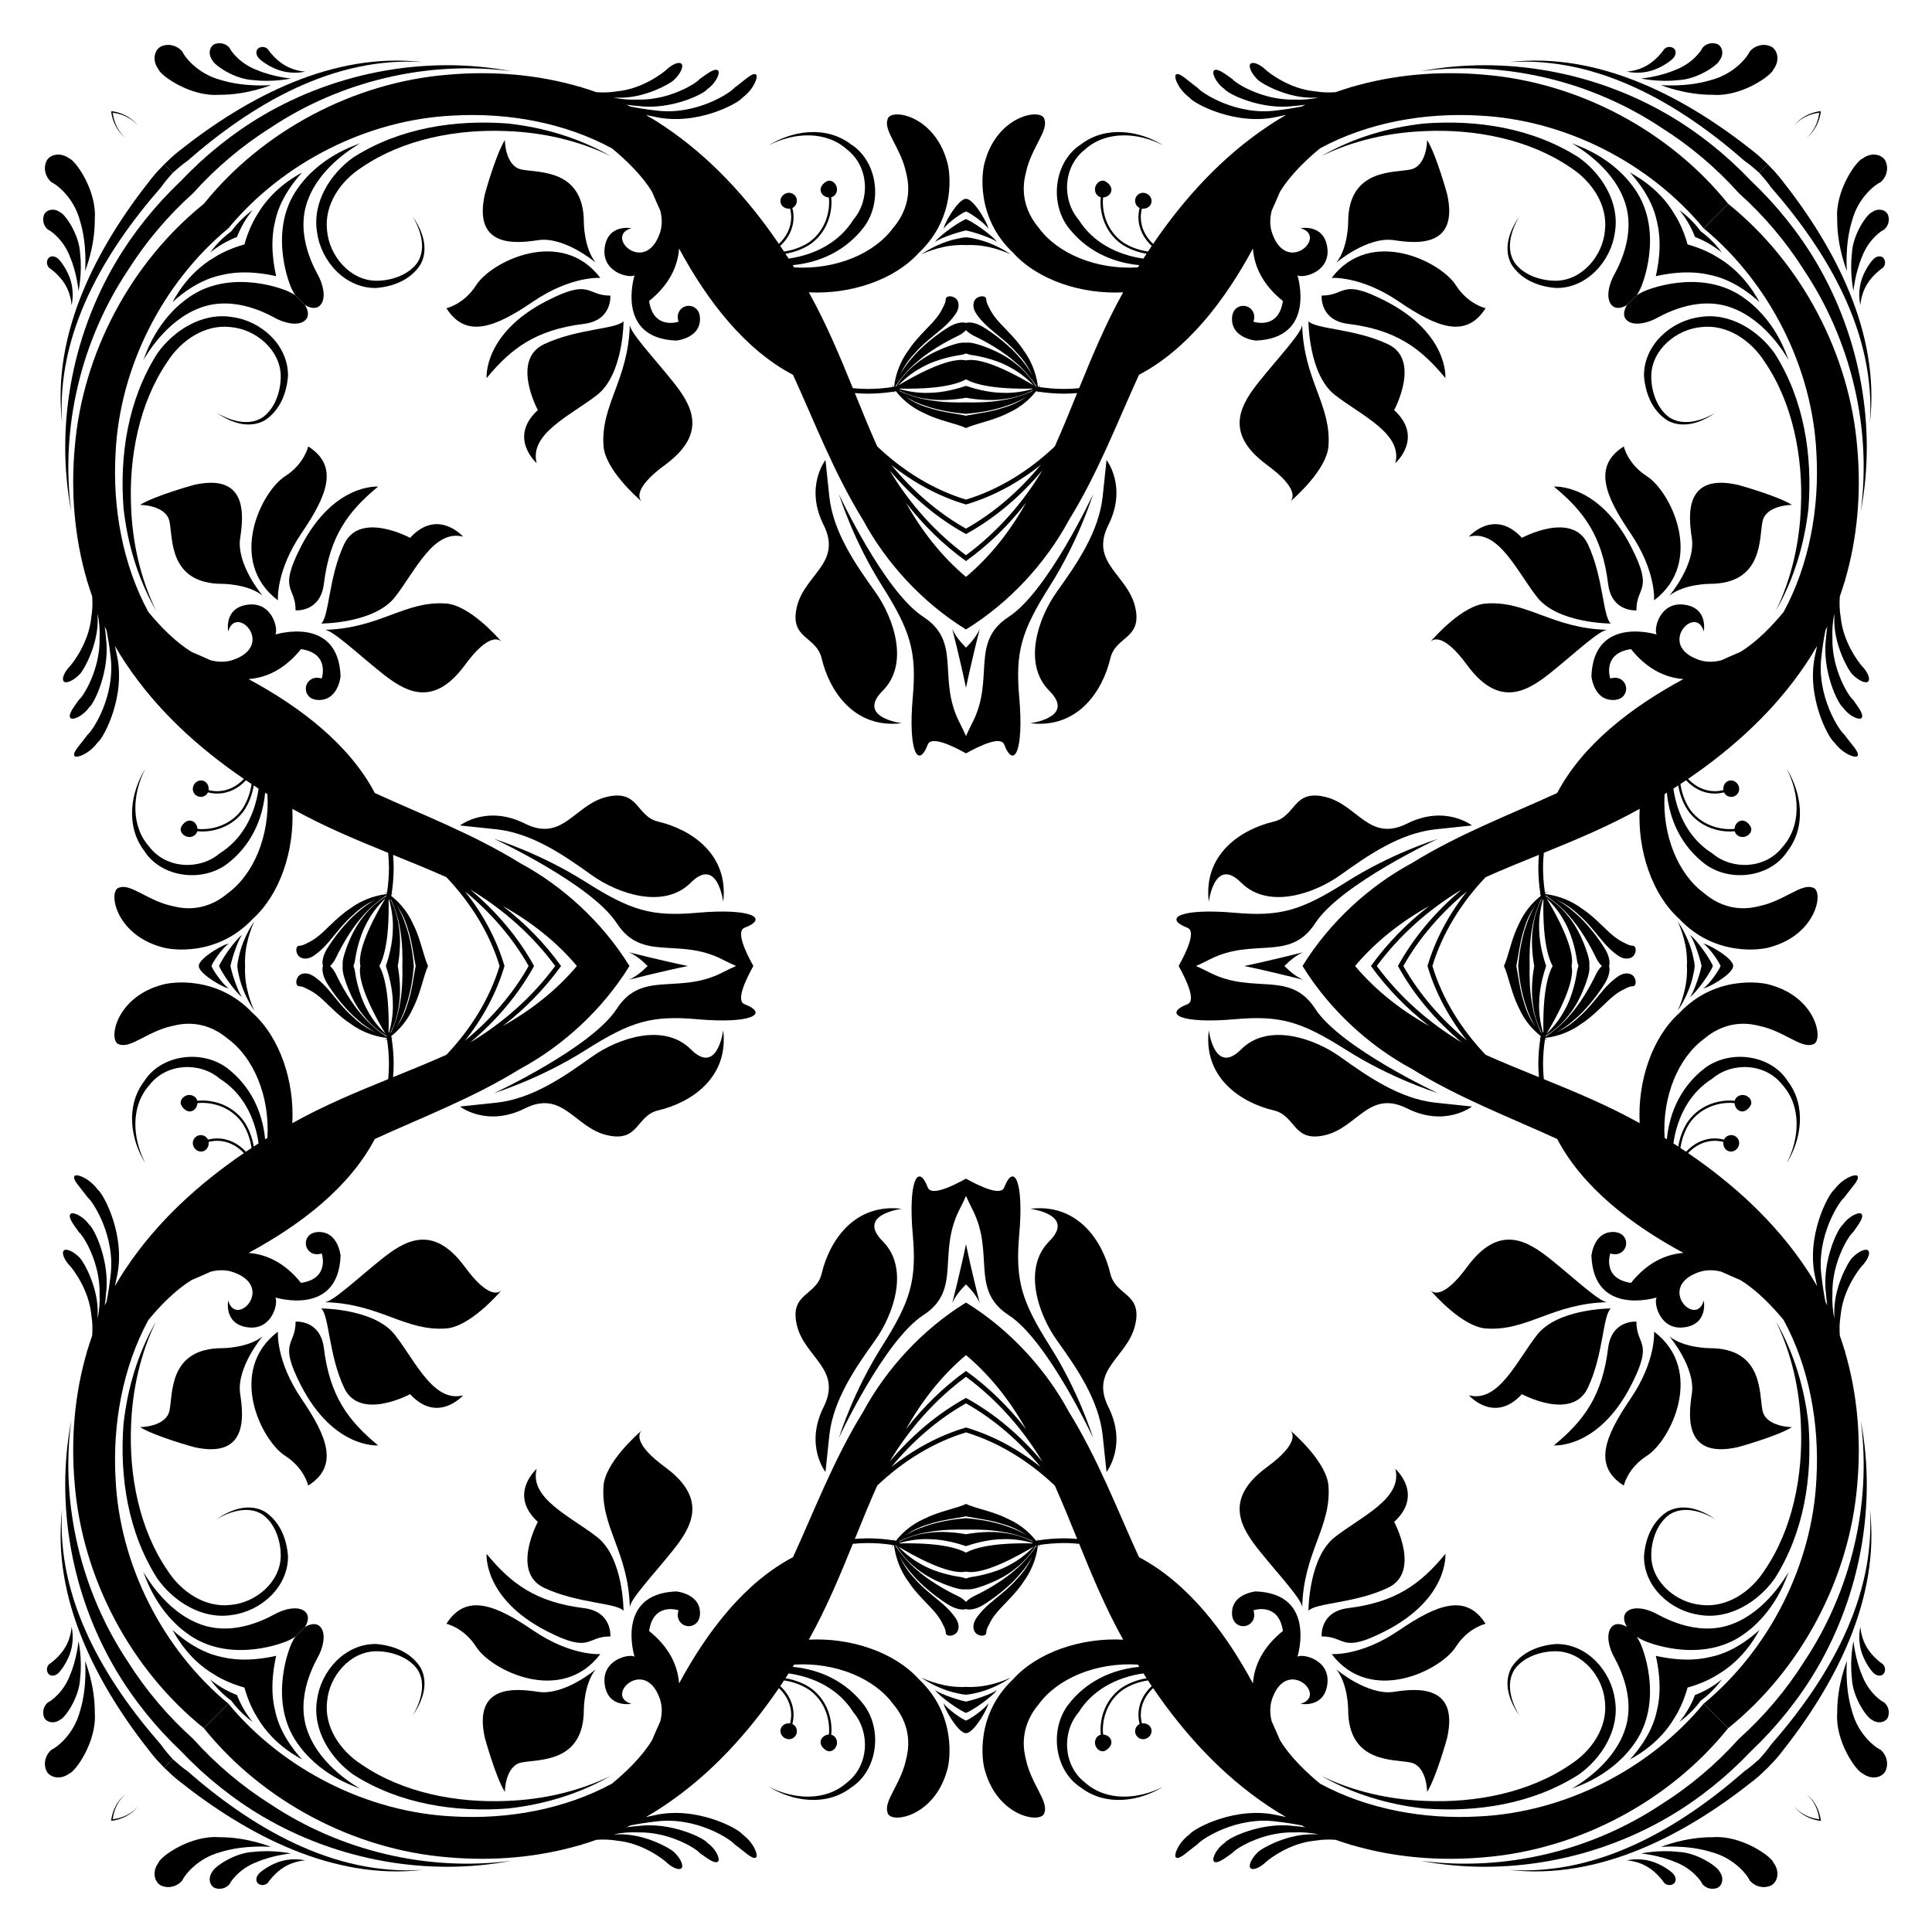 <?xml version="1.0" encoding="utf-8"?>

<!DOCTYPE svg PUBLIC "-//W3C//DTD SVG 1.1//EN" "http://www.w3.org/Graphics/SVG/1.1/DTD/svg11.dtd">
<svg version="1.1" id="Layer_1" xmlns="http://www.w3.org/2000/svg" xmlns:xlink="http://www.w3.org/1999/xlink" x="0px" y="0px"
	 viewBox="456 -24 1648 1648" enable-background="new 456 -24 1648 1648" xml:space="preserve">
<g>
	<path d="M1298.63,1428.856c0.949,1.52-12.091,12.034-18.63,14.828c-6.54-2.794-19.579-13.307-18.63-14.828
		c-2.302,0.322,11.55,25.826,18.63,25.532C1287.08,1454.681,1300.932,1429.178,1298.63,1428.856z"/>
	<path d="M1670.863,1518.664c44.983,3.319,91.794-3.622,131.542-28.779c19.557-13.746,35.455-38.494,31.12-64.014
		c-3.198-24.498-23.852-47.816-50.098-47.534c-15.101,1.119-30.065,7.122-38.321,20.372
		c-7.384,14.236-0.742,29.876,7.191,41.069c-7.241-11.752-12.054-27.655-4.503-39.534
		c7.64-10.992,22.891-15.892,35.643-15.708c22.423,0.373,39.829,21.657,41.563,42.761
		c2.595,21.786-11.227,42.244-29.585,53.94c-34.967,23.909-80.871,32.876-124.015,30.934
		c-30.162-1.145-60.538-7.848-88.193-21.271C1609.863,1506.249,1640.029,1515.291,1670.863,1518.664z"/>
	<path d="M1852.439,1459.792c21.973-35.138,4.777-78.931,2.158-83.34c-0.739-1.544-1.566-2.983-2.456-4.312
		c1.329,0.89,2.768,1.717,4.312,2.456c4.408,2.619,48.201,19.816,83.339-2.158
		c31.22-19.881,40.322-52.426,41.995-55.575c-2.139,3.029-18.536,33.021-47.618,44.221
		c-31.249,12.363-62.459-7.295-66.682-9.304c-9.957-4.737-20.289-5.495-24.659-0.046
		c-2.363,2.913-1.839,7.55,1.046,12.14c-4.59-2.885-9.226-3.409-12.14-1.046
		c-5.449,4.37-4.69,14.702,0.046,24.659c2.008,4.222,21.667,35.433,9.304,66.682
		c-11.199,29.083-41.191,45.479-44.221,47.618C1800.013,1500.115,1832.558,1491.012,1852.439,1459.792z"/>
	<path d="M1796.864,1501.787c-0.171,0.091-0.252,0.159-0.243,0.208
		C1796.638,1501.958,1796.719,1501.889,1796.864,1501.787z"/>
	<path d="M1884.414,1441.213c5.157-8.154,8.693-17.16,11.086-25.713c8.553-2.393,17.559-5.929,25.713-11.086
		c24.186-14.117,34.81-37.129,35.652-38.113c-1.096,0.822-19.001,18.567-41.968,23.098
		c-18.971,4.638-38.023,0.906-46.47-0.972c1.878,8.447,5.61,27.499,0.972,46.47
		c-4.532,22.967-22.276,40.872-23.098,41.968C1847.285,1476.023,1870.297,1465.399,1884.414,1441.213z"/>
	<path d="M1906.718,1426.718c11.603-8.511,18.154-18.391,18.029-18.217c0.035-0.007-9.488,8.356-22.894,13.352
		c-4.996,13.407-13.359,22.93-13.352,22.895C1888.327,1444.872,1898.207,1438.322,1906.718,1426.718z"/>
	<path d="M1917.128,1543.136c-24.201-0.181-44.43,8.366-44.36,8.304c-0.192-0.054,22.114-2.017,42.571,4.24
		c21.588,5.606,32.293,21.751,33.108,24.284c3.551,4.414,10.399,7.316,17.247,4.777
		c6.283-2.192,9.209-11.81,3.107-19.862C1967.354,1559.83,1941.765,1541.323,1917.128,1543.136z"/>
	<path d="M1887.448,1555.65c-16.684-1.934-31.668,1.393-31.634,1.385c-0.089-0.055,15.438,1.375,29.386,7.38
		c14.803,5.582,22.459,17.005,22.913,18.674c2.454,2.994,7.003,5.09,12.056,3.553
		c4.543-1.244,7.044-8.251,2.676-14.065C1921.561,1568.831,1904.342,1556.289,1887.448,1555.65z"/>
	<path d="M1863.201,1563.33c-9.99-2.691-19.251-0.533-19.492-0.358c0.553-0.1,9.842,0.696,17.484,5.403
		c8.011,4.702,13.407,12.268,14.234,13.54c1.968,2.281,5.596,2.712,8.06,0.998c2.458-1.71,2.464-5.444-0.032-8.306
		C1882.504,1573.088,1873.364,1565.825,1863.201,1563.33z"/>
	<path d="M1843.709,1562.972c-0.019,0.003-0.029,0.008-0.027,0.013
		C1843.679,1562.984,1843.704,1562.976,1843.709,1562.972z"/>
	<path d="M1403.124,1062.408c-6.509-27.654-27.655-60.193-68.327-55.311c0,0,39.044,4.878,16.269,27.657
		c-22.776,22.774-9.764,61.818,6.507,84.592c16.269,22.778,35.79,50.435,39.042,81.343
		c3.255,30.91,3.255,30.91,3.255,30.91s17.896-22.774,1.625-55.313c-16.267-32.539,16.271-42.299,22.778-69.952
		C1430.781,1078.677,1407.673,1081.74,1403.124,1062.408z"/>
	<path d="M1316.459,1097.86c33.328,21.606,72.11,104.871,72.11,104.871c-1.805-4.819-12.831-40.24-36.983-78.45
		c-24.153-38.208-29.666-55.918-26.179-95.112c4.061-45.63-4.497-61.764-12.829-40.238
		c-2.873,7.42-20.403-0.753-32.578-7.55c-12.174,6.797-29.705,14.97-32.578,7.55
		c-8.332-21.526-16.89-5.392-12.829,40.238c3.486,39.194-2.027,56.904-26.179,95.112
		c-24.153,38.209-35.179,73.63-36.984,78.45c0,0,38.782-83.265,72.11-104.871
		c33.328-21.6,11.673-52.448,30.882-90.06c2.592-5.075,4.329-8.785,5.578-11.646
		c1.249,2.862,2.985,6.572,5.577,11.646C1304.786,1045.412,1283.132,1076.259,1316.459,1097.86z"/>
	<path d="M1556.701,1196.27c-0.305-0.302-0.523-0.446-0.523-0.446S1556.373,1195.988,1556.701,1196.27z"/>
	<path d="M1566.77,1347.222c1.061-47.243,24.966-68.478,22.425-103.701c-1.427-19.83-28.45-43.772-32.494-47.251
		c2.003,1.984,7.762,10.838-19.943,31.142c-38.077,27.91-21.75,52.421-5.844,72.189
		C1547.118,1319.732,1566.917,1340.669,1566.77,1347.222z"/>
	<path d="M1645.216,1274.191c25.671-23.56,1.014-45.231,1.014-45.231c6.475,25.286-29.069,40.579-51.587,58.178
		c-22.515,17.597-22.526,62.852-22.526,62.852c6.186-6.902,39.357-6.158,67.821-19.602
		C1668.397,1316.95,1645.216,1274.191,1645.216,1274.191z"/>
	<path d="M1697.837,1380.728c10.439-16.378,25.365-19.62,25.365-19.62c-16.553-26.181-41.305-16.597-73.872,5.602
		c-32.567,22.205-57.424,20.227-57.424,20.227C1625.082,1430.673,1684.905,1401.013,1697.837,1380.728z"/>
	<path d="M1645.189,1419.115c-22.62,3.517-49.264-19.106-49.264-19.106c10.054,12.566,10.054,34.183,10.052,34.185
		c0,46.247,39.212,42.226,53.286,45.245c14.077,3.014,14.077,25.133,14.077,25.133
		c8.046-13.073,17.093-46.249,17.093-46.249C1700.488,1413.08,1665.059,1416.022,1645.189,1419.115z"/>
	<path d="M1637.654,1367.33c54.414-27.924,51.274-65.857,51.274-65.857c-21.112,25.639-42.228,41.226-82.946,46.251
		c-24.445,3.021-22.622,24.129-22.622,24.129C1604.473,1371.853,1599.447,1386.936,1637.654,1367.33z"/>
	<path d="M1608.645,1549.691c36.732,10.861,75.451,13.931,113.179,10.588c80.285-6.465,158.088-47.688,208.306-110.15
		l-20.898-20.898c-46.529,56.192-118.686,92.775-191.877,96.195c-46.62,2.66-95.015-6.104-135.315-27.946
		c-11.389-9.358-25.482-22.673-34.235-37.117c-2.25-5.34-4.608-10.707-7.049-16.077
		c-1.68-6.61-1.748-13.24,0.548-19.646c12.736-35.522,47.594-2.006,24.131,4.692c0,0,20.106,4.023,22.788-16.757
		c2.684-20.784-20.776-26.139-25.468-23.459c0,0,16.759-53.623-35.53-55.634c0,0-22.785,2.01-20.108,21.449
		c0,0,0.059,0.103,0.149,0.256c0.692,4.497,4.543,7.953,9.237,7.953c5.184,0,9.387-4.198,9.387-9.381
		c0-0.673-0.079-1.329-0.212-1.962c-0.024-0.722-0.157-1.464-0.464-2.228c0,0,21.451-7.372,25.084,17.666
		c-16.734,13.454-24.373,28.934-25.556,44.721c-24.232-44.819-56.003-85.989-97.178-107.69
		c-18.543-40.413-34.802-83.535-59.856-124.057c-19.502-36.239-50.411-70.167-87.708-93.157v-0
		c-0,0-0,0-0,0s-0-0-0-0v0c-37.297,22.99-68.206,56.919-87.708,93.157
		c-25.054,40.522-41.313,83.644-59.856,124.057c-41.176,21.701-72.947,62.871-97.178,107.69
		c-1.184-15.787-8.822-31.267-25.556-44.721c3.634-25.038,25.084-17.666,25.084-17.666
		c-0.306,0.764-0.44,1.506-0.464,2.228c-0.133,0.633-0.212,1.288-0.212,1.962c0,5.182,4.202,9.381,9.387,9.381
		c4.694,0,8.546-3.456,9.237-7.953c0.091-0.153,0.149-0.256,0.149-0.256c2.678-19.439-20.108-21.449-20.108-21.449
		c-52.288,2.01-35.53,55.634-35.53,55.634c-4.692-2.68-28.151,2.676-25.468,23.459
		c2.682,20.779,22.788,16.757,22.788,16.757c-23.463-6.699,11.395-40.214,24.131-4.692
		c2.297,6.406,2.228,13.036,0.548,19.646c-2.442,5.37-4.799,10.738-7.049,16.077
		c-8.753,14.444-22.846,27.758-34.235,37.117c-40.301,21.842-88.695,30.606-135.315,27.946
		c-73.191-3.421-145.348-40.003-191.876-96.195l-20.898,20.898c50.218,62.462,128.02,103.685,208.306,110.15
		c37.728,3.343,76.447,0.272,113.179-10.588c-0.821,0.476-1.296,0.734-1.296,0.643
		c-0.006,0.107,0.823-0.274,2.345-0.954c4.132-1.236,8.241-2.571,12.316-4.015
		c5.477-0.395,11.476-0.319,17.587,0.732c21.848,2.063,39.123,15.777,41.571,17.922
		c4.94,4.791,10.713,7.507,13.207,5.721c2.4-1.676-0.178-8.302-6.32-14.111
		c-2.976-2.833-25.068-15.847-48.114-14.952c-1.057-0.044-2.097-0.038-3.138-0.03
		c6.378-1.226,13.385-1.96,20.654-1.607c26.873-0.651,50.236,14.107,52.591,17.517
		c6.965,4.958,12.857,9.449,15.581,7.425c2.186-1.416-0.651-10.008-9.005-16.069
		c-3.079-4.261-31.584-18.081-59.386-14.295c-3.24,0.185-6.382,0.573-9.433,1.089
		c1.067-0.514,2.109-1.087,3.168-1.617c6.792-1.311,13.958-2.478,21.251-3.277
		c34.358-4.809,64.478,15.204,67.528,19.295c8.947,6.545,15.408,13.353,18.374,11.345
		c2.119-1.163-1.121-12.004-11.595-19.828c-3.752-5.055-39.685-24.385-75.062-16.186
		c-2.436,0.464-4.838,0.98-7.223,1.514c5.14-2.964,10.231-6.061,15.196-9.427
		c39.847-26.571,71.961-62.06,98.247-100.582c6.346,5.977,10.476,13.835,10.494,22.727
		c0,2.379-0.323,4.848-0.944,7.376c-3.706-0.482-7.336,1.653-8.027,4.9c-0.948,3.39,1.254,7.1,4.964,8.274
		c3.702,1.171,7.608-0.95,8.671-4.777c0.744-3.384-0.839-6.545-3.676-7.842c0.667-2.706,1.026-5.36,1.026-7.931
		c-0.028-9.683-4.511-18.104-11.335-24.435c1.085-1.601,2.131-3.224,3.194-4.833
		c7.326,1.131,14.387,3.527,20.703,7.521c11.633,7.777,17.789,21.126,17.789,34.776
		c0,1.284-0.119,2.569-0.228,3.857c-3.488,0.181-6.574,2.617-6.977,5.684c-0.627,2.823,1.545,6.045,5.015,8.013
		c3.315,1.932,7.854-0.746,8.834-5.493c0.554-3.932-1.587-7.245-4.87-8.046c0.111-1.339,0.234-2.676,0.234-4.017
		c0-14.234-6.423-28.238-18.703-36.455c-6.328-4.011-13.333-6.465-20.574-7.693c0.903-1.377,1.809-2.756,2.696-4.144
		c22.663,3.263,43.277,13.986,55.186,33.116c14.617,17.116,13.349,45.487-5.362,59.949
		c-17.999,16.184-45.106,14.742-66.688,3.589c20.231,12.625,48.758,16.972,69.918,0.917
		c22.384-14.17,27.363-48.32,11.605-70.166c-15.537-20.63-37.863-30.779-61.153-32.981
		c0.405-0.643,0.819-1.286,1.216-1.93c35.409-2.125,68.486,11.691,84.644,33.933
		c18.317,21.685,11.697,43.077,10.746,47.334c-4.36,20.491-19.241,35.298-15.714,44.908
		c1.492,9.955,39.542,4.587,50.76-35.856c2.573-7.602,8.372-47.394-23.982-77.764
		c-20.765-23.173-58.184-35.687-93.92-33.816c14.94-26.77,26.452-54.496,37.532-81.753
		c4.196-0.403,8.441-0.677,12.788-0.665c6.934,0,14.079,0.558,21.419,1.667c-0.861,1.363-1.276,2.208-1.206,2.176
		c-0.065-0.008,0.562-0.821,1.754-2.085c0.141,0.024,0.284,0.046,0.427,0.072
		c0.746,6.848,3.353,18.94,12.076,30.9c5.739,8.987,14.966,17.698,20.541,23.733
		c5.827,6.38,8.199,11.102,8.612,12.183c2.303,4.337,2.656,5.196,2.978,8.755
		c0.45,1.321,3.73,2.619,7.382,0.508c3.922-2.182,4.239-7.673,2.214-11.548
		c-0.849-2.148-5.287-8.364-12.631-14.692c-7.636-6.537-16.398-12.95-23.471-21.146
		c-6.174-6.418-10.294-13.27-13.03-19.17c2.619,4.747,6.237,10.282,11.121,15.662
		c11.754,13.871,29.569,25.31,32.753,26.851c4.929,2.642,10.134,3.42,12.794,2.421
		c2.66,0.999,7.864,0.221,12.794-2.421c3.184-1.54,20.999-12.98,32.753-26.851
		c4.884-5.38,8.502-10.915,11.121-15.662c-2.736,5.9-6.856,12.752-13.03,19.17
		c-7.074,8.197-15.835,14.609-23.471,21.146c-7.344,6.327-11.782,12.544-12.631,14.692
		c-2.025,3.876-1.708,9.367,2.214,11.548c3.652,2.111,6.932,0.813,7.382-0.508c0.323-3.559,0.675-4.418,2.978-8.755
		c0.413-1.081,2.785-5.803,8.612-12.183c5.575-6.035,14.803-14.746,20.541-23.733
		c8.723-11.96,11.33-24.052,12.076-30.9c0.143-0.026,0.286-0.049,0.427-0.072
		c1.192,1.264,1.819,2.077,1.754,2.085c0.071,0.032-0.345-0.813-1.206-2.176c7.34-1.109,14.484-1.667,21.419-1.667
		c4.347-0.012,8.592,0.262,12.788,0.665c11.08,27.256,22.592,54.982,37.532,81.753
		c-35.735-1.871-73.154,10.643-93.92,33.816c-32.354,30.37-26.555,70.162-23.981,77.764
		c11.217,40.444,49.268,45.812,50.76,35.856c3.527-9.61-11.355-24.417-15.714-44.908
		c-0.952-4.257-7.572-25.649,10.746-47.334c16.158-22.241,49.236-36.058,84.644-33.933
		c0.397,0.643,0.811,1.286,1.216,1.93c-23.29,2.202-45.616,12.351-61.153,32.981
		c-15.758,21.846-10.78,55.997,11.605,70.166c21.16,16.055,49.687,11.707,69.918-0.917
		c-21.582,11.153-48.689,12.595-66.688-3.589c-18.71-14.462-19.979-42.833-5.362-59.949
		c11.909-19.13,32.523-29.854,55.186-33.116c0.887,1.387,1.793,2.767,2.696,4.144
		c-7.241,1.228-14.246,3.682-20.574,7.693c-12.28,8.217-18.703,22.221-18.703,36.455
		c0,1.341,0.123,2.678,0.234,4.017c-3.283,0.8-5.424,4.114-4.87,8.046c0.98,4.747,5.519,7.425,8.834,5.493
		c3.47-1.968,5.642-5.19,5.015-8.013c-0.403-3.067-3.488-5.503-6.977-5.684c-0.109-1.289-0.228-2.573-0.228-3.857
		c0-13.649,6.156-26.998,17.789-34.776c6.315-3.994,13.377-6.39,20.703-7.521c1.062,1.609,2.109,3.232,3.194,4.833
		c-6.824,6.332-11.306,14.752-11.335,24.435c0,2.571,0.359,5.225,1.026,7.931c-2.837,1.297-4.42,4.458-3.676,7.842
		c1.063,3.827,4.969,5.949,8.671,4.777c3.71-1.174,5.912-4.884,4.965-8.274c-0.692-3.247-4.321-5.382-8.027-4.9
		c-0.621-2.529-0.944-4.997-0.944-7.376c0.018-8.893,4.148-16.751,10.493-22.727
		c26.287,38.522,58.4,74.011,98.247,100.582c4.965,3.365,10.056,6.463,15.196,9.427
		c-2.386-0.534-4.787-1.05-7.223-1.514c-35.377-8.199-71.31,11.131-75.062,16.186
		c-10.473,7.824-13.714,18.664-11.594,19.828c2.966,2.008,9.427-4.799,18.374-11.345
		c3.051-4.091,33.17-24.105,67.529-19.295c7.293,0.798,14.46,1.966,21.251,3.277
		c1.059,0.53,2.101,1.103,3.168,1.617c-3.051-0.516-6.192-0.903-9.433-1.089
		c-27.803-3.787-56.307,10.034-59.386,14.295c-8.354,6.061-11.191,14.653-9.005,16.069
		c2.724,2.024,8.616-2.466,15.581-7.425c2.355-3.41,25.718-18.168,52.591-17.517
		c7.269-0.353,14.277,0.381,20.654,1.607c-1.04-0.008-2.081-0.014-3.138,0.03
		c-23.046-0.895-45.138,12.119-48.114,14.952c-6.142,5.809-8.719,12.435-6.32,14.111
		c2.494,1.786,8.267-0.93,13.207-5.721c2.448-2.145,19.723-15.859,41.571-17.922
		c6.112-1.05,12.111-1.127,17.587-0.732c4.075,1.444,8.185,2.779,12.316,4.015
		c1.522,0.679,2.351,1.061,2.345,0.954C1609.941,1550.425,1609.465,1550.167,1608.645,1549.691z M1122.232,1314.955
		c-2.42,1.579-4.806,3.229-7.157,4.945C1117.426,1318.184,1119.812,1316.534,1122.232,1314.955z M1062.259,1375.694
		c7.198-10.268,14.891-19.997,23.103-28.941c2.053-2.236,4.138-4.423,6.256-6.557
		c6.354-6.402,13.002-12.328,19.955-17.672c-6.953,5.345-13.602,11.27-19.955,17.672
		c-2.118,2.134-4.203,4.321-6.256,6.557C1077.15,1355.697,1069.457,1365.427,1062.259,1375.694
		c-4.499,6.417-8.805,13.045-12.923,19.822C1053.454,1388.739,1057.76,1382.111,1062.259,1375.694z
		 M1046.888,1399.6c-1.617,2.734-3.205,5.49-4.763,8.264C1043.683,1405.09,1045.27,1402.334,1046.888,1399.6z
		 M1020.597,1460.656c2.08-3.16,3.982-6.391,5.68-9.676c1.132-2.19,2.173-4.403,3.115-6.635
		c0.942-2.232,1.785-4.482,2.522-6.745c-0.737,2.263-1.58,4.514-2.522,6.745c-0.942,2.232-1.983,4.445-3.115,6.635
		C1024.58,1454.264,1022.677,1457.495,1020.597,1460.656c-1.387,2.107-2.852,4.182-4.389,6.221
		C1017.745,1464.838,1019.211,1462.762,1020.597,1460.656z M1055.484,1431.833
		c-5.949,7.105-12.153,13.945-18.634,20.471C1043.331,1445.778,1049.534,1438.938,1055.484,1431.833
		c2.974-3.553,5.885-7.171,8.735-10.851c-5.195,3.971-10.026,8.226-14.467,12.601
		c-5.181,5.105-9.832,10.376-13.912,15.556c-1.748,2.22-3.392,4.424-4.926,6.59
		c-1.425,2.079-2.734,4.118-3.997,6.124c0,0,0,0-0,0c1.262-2.006,2.571-4.045,3.997-6.124
		c1.535-2.167,3.178-4.37,4.926-6.59c4.079-5.18,8.73-10.451,13.912-15.556
		c4.441-4.376,9.272-8.63,14.467-12.601C1061.369,1424.661,1058.458,1428.28,1055.484,1431.833z M1087.927,1386.904
		c7.448-11.86,14.42-24.098,20.95-36.599C1102.347,1362.806,1095.375,1375.044,1087.927,1386.904z
		 M1117.05,1335.68c4.384-8.245,8.529-16.679,12.545-25.248C1125.579,1319.001,1121.434,1327.435,1117.05,1335.68z
		 M1280,1131.902c20.31,17.069,37.411,38.555,51.217,63.265c-14.666-19.011-31.951-35.911-51.217-49.75v-0
		c-0,0-0,0-0,0s-0-0-0-0v0c-19.265,13.838-36.55,30.739-51.217,49.75
		C1242.589,1170.457,1259.689,1148.971,1280,1131.902z M1280,1150.408
		c26.058,19.23,48.362,44.212,65.201,72.479c-18.454-22.031-40.557-40.924-65.201-54.437v-0
		c-0,0-0,0-0,0c-0-0-0-0-0-0v0
		c-24.644,13.513-46.747,32.406-65.201,54.437C1231.637,1194.62,1253.942,1169.638,1280,1150.408z
		 M1280,1193.662c-0,0-0-0-0-0v0c-22.998,6.768-44.53,18.508-63.646,33.665
		c17.99-21.889,39.588-40.704,63.646-54.263c24.059,13.559,45.656,32.374,63.646,54.263
		c-19.116-15.157-40.648-26.897-63.646-33.665v-0C1280,1193.662,1280,1193.662,1280,1193.662z M1340.192,1294.404
		c-3.222,4.914-9.919,14.125-19.697,21.977c-13.605,11.683-31.414,20.019-34.211,21.396
		c-2.67,1.424-4.853,3.062-6.285,4.66c-1.432-1.598-3.615-3.236-6.285-4.66
		c-2.797-1.377-20.606-9.713-34.211-21.396c-9.778-7.852-16.474-17.063-19.697-21.977
		c-0.016-0.056-0.033-0.115-0.051-0.171c0.202,0.034,0.405,0.065,0.607,0.101
		c2.674,4.412,8.366,12.732,17.952,20.015c13.401,10.879,32.926,16.599,36.044,17.015
		c2.035,0.396,3.962,0.475,5.639,0.309c1.677,0.166,3.605,0.087,5.639-0.309
		c3.117-0.415,22.643-6.136,36.044-17.015c9.586-7.283,15.279-15.603,17.952-20.015
		c0.202-0.036,0.405-0.067,0.607-0.101C1340.225,1294.289,1340.208,1294.347,1340.192,1294.404z M1280,1271.011
		L1280,1271.011L1280,1271.011c-8.238,0.636-22.39,2.494-34.6,6.823c-6.947,2.194-12.859,5.174-17.485,7.957
		c5.174-3.591,11.996-7.306,20.35-9.645c9.923-3.381,20.354-4.553,29.912-6.362
		c0.619-0.118,1.226-0.243,1.822-0.371c0.597,0.129,1.203,0.253,1.823,0.371
		c9.558,1.809,19.989,2.98,29.912,6.362c8.354,2.339,15.176,6.053,20.35,9.645
		c-4.626-2.783-10.538-5.763-17.485-7.957c-12.209-4.329-26.361-6.187-34.599-6.823l0,0
		C1280,1271.011,1280,1271.011,1280,1271.011z M1248.278,1282.799c11.508-2.126,23.817-2.219,31.722-1.998l0,0
		l0,0c0,0,0,0,0,0l0,0c7.905-0.221,20.214-0.128,31.722,1.998c10.667,1.601,19.836,5.237,25.459,7.86
		c-0.224,0.042-0.444,0.069-0.667,0.109c-5.001-2.476-13.036-5.755-23.034-7.064
		c-12.228-1.991-25.804-0.418-33.48,1.01c-7.677-1.427-21.252-3.001-33.481-1.01
		c-9.997,1.309-18.033,4.587-23.034,7.064c-0.224-0.04-0.444-0.067-0.667-0.109
		C1228.442,1288.036,1237.611,1284.4,1248.278,1282.799z M1280,1300.397c-7.943-4.321-24.039-8.552-56.676-7.867
		l0.083-0.438c5.527-1.555,14.587-3.543,24.575-3.202c13.373,0.049,26.493,4.081,32.019,5.957l0,0h0l0,0l0,0
		c5.525-1.875,18.645-5.908,32.019-5.957c9.987-0.341,19.047,1.647,24.574,3.202l0.083,0.438
		C1304.039,1291.845,1287.944,1296.076,1280,1300.397z M1280,1316.57
		c15.023,3.362,46.702-14.666,57.871-21.427c-3.962,4.122-10.981,10.631-20.096,15.434
		c-14.186,8.036-31.093,10.314-33.634,10.707c-1.484,0.287-2.881,0.694-4.141,1.189
		c-1.26-0.494-2.657-0.901-4.141-1.189c-2.541-0.393-19.449-2.672-33.634-10.707
		c-9.114-4.803-16.134-11.312-20.096-15.434C1233.298,1301.904,1264.977,1319.932,1280,1316.57z
		 M1363.73,1288.199c-7.164,0-14.545,0.589-22.108,1.738c0.018-1.006-0.012-1.601-0.032-1.555
		c0.03-0.022-0.05,0.587-0.258,1.601c-0.532,0.083-1.071,0.173-1.603,0.26
		c-4.192-5.42-12.008-13.435-24.282-18.789c-9.211-4.718-21.104-7.624-28.684-10.022
		c-2.669-0.858-4.913-1.739-6.763-2.557c-1.85,0.819-4.093,1.699-6.763,2.557
		c-7.58,2.398-19.473,5.303-28.684,10.022c-12.274,5.354-20.09,13.369-24.282,18.789
		c-0.532-0.087-1.071-0.177-1.603-0.26c-0.208-1.014-0.288-1.623-0.258-1.601
		c-0.02-0.046-0.05,0.548-0.032,1.555c-7.564-1.149-14.944-1.738-22.108-1.738
		c-3.759,0.01-7.441,0.204-11.085,0.502c6.241-15.369,12.395-30.569,18.995-45.328
		c0.054-0.081,0.109-0.161,0.168-0.242c21.802-20.7,47.649-36.801,75.652-45.286
		c28.003,8.485,53.85,24.586,75.652,45.286c0.059,0.081,0.113,0.161,0.168,0.242
		c6.6,14.758,12.754,29.958,18.995,45.328C1371.171,1288.403,1367.489,1288.209,1363.73,1288.199z
		 M1549.846,1476c-0.411-1.038-0.821-2.081-1.24-3.123c-13.365-15.68-22.695-34.044-23.917-52.419
		c-23.528-45.12-54.458-87.07-94.284-110.025c0,0-0,0-0-0c39.827,22.955,70.757,64.905,94.285,110.025
		c1.222,18.376,10.552,36.739,23.917,52.419c0.419,1.042,0.829,2.085,1.24,3.123
		C1549.846,1476,1549.846,1476,1549.846,1476z"/>
	<path d="M1949.68,1469.68c21.781-20.654,40.754-44.248,55.89-69.915c37.461-63.832,51.254-140.61,37.691-211.902
		c9.445,71.963-8.733,146.033-48.177,205.308c-15.529,24.598-34.34,46.824-55.833,66.08
		c-19.256,21.493-41.482,40.304-66.08,55.833c-59.275,39.444-133.345,57.622-205.308,48.177
		c71.291,13.562,148.069-0.23,211.902-37.691C1905.432,1510.434,1929.026,1491.461,1949.68,1469.68z"/>
	<path d="M1887.004,838.105c-0.032,0.099,9.715-13.169,13.3-30.434c0.673-2.532,1.079-5.108,1.284-7.671
		c-0.206-2.562-0.612-5.139-1.284-7.671c-3.585-17.265-13.333-30.533-13.3-30.434
		c0.016-0.149,7.287,14.787,7.914,31.124c0.193,2.392,0.173,4.726,0.001,6.981c0.172,2.255,0.192,4.589-0.001,6.981
		C1894.291,823.318,1887.02,838.254,1887.004,838.105z"/>
	<path d="M1917.136,800c-4.592-10.405-18.645-27.568-19.737-26.05c1.619-0.451,7.966,16.114,10.042,26.05
		c-2.076,9.936-8.423,26.501-10.042,26.05C1898.491,827.568,1912.543,810.404,1917.136,800z"/>
	<path d="M1934.388,800c0.294-7.08-25.21-20.932-25.532-18.63c1.52-0.949,12.034,12.09,14.828,18.63
		c-2.794,6.54-13.307,19.579-14.828,18.63C1909.178,820.932,1934.682,807.08,1934.388,800z"/>
	<path d="M1880.245,1267.794c11.879-7.552,27.782-2.738,39.534,4.503c-11.193-7.933-26.833-14.575-41.069-7.191
		c-13.25,8.255-19.253,23.22-20.372,38.321c-0.282,26.246,23.036,46.9,47.534,50.098
		c25.52,4.335,50.268-11.562,64.014-31.12c25.157-39.748,32.098-86.56,28.779-131.542
		c-3.373-30.833-12.415-60.999-27.764-87.657c13.424,27.655,20.126,58.031,21.271,88.193
		c1.942,43.144-7.025,89.048-30.934,124.015c-11.695,18.358-32.154,32.18-53.94,29.585
		c-21.104-1.734-42.388-19.14-42.761-41.563C1864.353,1290.685,1869.253,1275.434,1880.245,1267.794z"/>
	<path d="M1981.995,1316.621c-0.049-0.009-0.117,0.072-0.208,0.243
		C1981.889,1316.719,1981.958,1316.637,1981.995,1316.621z"/>
	<path d="M2051.031,1263.487c4.968,76.419-36.092,145.611-84.406,200.799c-2.982,4.329-6.435,8.337-10.015,12.324
		c-3.987,3.58-7.995,7.033-12.324,10.015c-55.188,48.314-124.38,89.375-200.799,84.406
		c76.409,8.9,149.805-29.638,208.425-76.355c4.21-3.31,8.139-7.03,11.971-10.794
		c3.764-3.831,7.484-7.76,10.794-11.971C2021.394,1413.292,2059.932,1339.896,2051.031,1263.487z"/>
	<path d="M1996.632,1506.129c6.702,5.726,10.235,13.524,11.206,21.709c-8.184-0.971-15.983-4.504-21.709-11.206
		c5.755,7.426,14.162,11.49,23.144,12.642C2008.122,1520.291,2004.058,1511.884,1996.632,1506.129z"/>
	<path d="M2059.964,1468.448c-2.533-0.815-18.678-11.52-24.284-33.108c-6.257-20.457-4.295-42.763-4.24-42.571
		c0.062-0.071-8.485,20.158-8.304,44.36c-1.813,24.637,16.694,50.226,21.743,51.673
		c8.052,6.102,17.67,3.176,19.862-3.107C2067.28,1478.847,2064.378,1471.999,2059.964,1468.448z"/>
	<path d="M2063.09,1428.113c-1.67-0.454-13.093-8.11-18.674-22.913c-6.005-13.948-7.434-29.474-7.38-29.386
		c0.008-0.034-3.319,14.95-1.385,31.634c0.639,16.894,13.181,34.112,16.928,35.397
		c5.814,4.368,12.821,1.867,14.065-2.676C2068.179,1435.116,2066.084,1430.567,2063.09,1428.113z"/>
	<path d="M2043.33,1383.201c2.494,10.163,9.757,19.303,11.278,20.253c2.861,2.496,6.596,2.49,8.306,0.032
		c1.714-2.464,1.282-6.092-0.998-8.06c-1.272-0.827-8.838-6.223-13.54-14.234
		c-4.707-7.642-5.503-16.931-5.403-17.484C2042.798,1363.95,2040.64,1373.211,2043.33,1383.201z"/>
	<path d="M2042.972,1363.709c0.003-0.005,0.011-0.029,0.013-0.027
		C2042.98,1363.68,2042.976,1363.69,2042.972,1363.709z"/>
	<path d="M1542.408,923.124c19.332,4.549,16.269,27.657,43.926,21.148c27.653-6.507,37.413-39.044,69.952-22.778
		c32.539,16.271,55.313-1.625,55.313-1.625s0,0-30.91-3.255c-30.908-3.253-58.565-22.774-81.343-39.042
		c-22.774-16.271-61.818-29.283-84.592-6.507c-22.779,22.776-27.657-16.269-27.657-16.269
		C1482.216,895.468,1514.755,916.615,1542.408,923.124z"/>
	<path d="M1551.575,800c5.334-5.355,10.668-9.443,16.003-11.73c0,0-26.974,6.916-50.256,11.73
		c23.282,4.813,50.256,11.73,50.256,11.73C1562.243,809.443,1556.909,805.355,1551.575,800z"/>
	<path d="M1468.931,832.578c-21.525,8.332-5.392,16.89,40.238,12.829c39.194-3.486,56.904,2.027,95.112,26.18
		c38.209,24.153,73.63,35.179,78.45,36.983c0,0-83.265-38.782-104.871-72.11
		c-21.6-33.328-52.448-11.673-90.06-30.882c-5.075-2.592-8.785-4.329-11.646-5.577
		c2.862-1.249,6.571-2.985,11.646-5.578c37.612-19.209,68.46,2.446,90.06-30.882
		c21.606-33.328,104.871-72.11,104.871-72.11c-4.819,1.805-40.24,12.831-78.45,36.984
		c-38.208,24.153-55.918,29.666-95.112,26.179c-45.63-4.061-61.763,4.497-40.238,12.829
		c7.42,2.873-0.753,20.403-7.55,32.578C1468.178,812.174,1476.351,829.705,1468.931,832.578z"/>
	<path d="M1676.27,1076.701c-0.282-0.328-0.446-0.523-0.446-0.523S1675.968,1076.396,1676.27,1076.701z"/>
	<path d="M1707.412,1056.757c-20.304,27.706-29.158,21.946-31.142,19.943c3.479,4.045,27.42,31.067,47.251,32.494
		c35.223,2.541,56.458-21.364,103.701-22.425c-6.553,0.147-27.49-19.652-47.622-35.856
		C1759.833,1035.008,1735.321,1018.681,1707.412,1056.757z"/>
	<path d="M1767.139,1114.643c-17.599,22.518-32.892,58.061-58.178,51.587c0,0,21.671,24.657,45.231-1.014
		c0,0,42.758,23.181,56.198-5.277c13.444-28.464,12.7-61.634,19.602-67.821
		C1829.991,1092.118,1784.736,1092.128,1767.139,1114.643z"/>
	<path d="M1841.108,1243.201c0,0,3.242-14.926,19.62-25.365c20.285-12.931,49.945-72.755,6.209-105.932
		c0,0,1.978,24.857-20.227,57.424C1824.51,1201.897,1814.926,1226.648,1841.108,1243.201z"/>
	<path d="M1959.438,1179.264c-3.019-14.075,1.002-53.286-45.245-53.286c-0.002,0.002-21.618,0.002-34.185-10.052
		c0,0,22.623,26.643,19.106,49.264c-3.093,19.87-6.035,55.299,39.208,45.245c0,0,33.176-9.048,46.249-17.093
		C1984.571,1193.341,1962.453,1193.341,1959.438,1179.264z"/>
	<path d="M1827.725,1125.982c-5.025,40.718-20.612,61.834-46.251,82.946c0,0,37.933,3.14,65.857-51.274
		c19.606-38.207,4.523-33.181,4.523-54.295C1851.853,1103.359,1830.745,1101.536,1827.725,1125.982z"/>
	<path d="M590.114,1322.405c13.746,19.557,38.494,35.455,64.014,31.12c24.498-3.198,47.816-23.852,47.534-50.098
		c-1.119-15.101-7.122-30.065-20.372-38.321c-14.236-7.384-29.875-0.742-41.069,7.191
		c11.752-7.241,27.655-12.054,39.534-4.503c10.992,7.64,15.892,22.891,15.708,35.642
		c-0.373,22.423-21.657,39.829-42.761,41.563c-21.786,2.595-42.244-11.227-53.94-29.585
		c-23.909-34.967-32.876-80.871-30.934-124.015c1.145-30.162,7.848-60.538,21.271-88.193
		c-15.349,26.657-24.391,56.823-27.765,87.657C558.017,1235.845,564.957,1282.657,590.114,1322.405z"/>
	<path d="M620.208,1372.439c35.139,21.973,78.932,4.777,83.339,2.158c1.544-0.739,2.983-1.566,4.312-2.456
		l8.267-8.267c2.885-4.59,3.409-9.226,1.046-12.14c-4.37-5.449-14.702-4.69-24.659,0.046
		c-4.222,2.008-35.433,21.667-66.682,9.304c-29.083-11.199-45.479-41.192-47.618-44.221
		C579.885,1320.013,588.987,1352.557,620.208,1372.439z"/>
	<path d="M578.213,1316.864c-0.091-0.171-0.159-0.252-0.208-0.243C578.042,1316.637,578.111,1316.719,578.213,1316.864z"
		/>
	<path d="M635.252,1408.501c-0.124-0.174,6.426,9.706,18.029,18.217c8.511,11.603,18.391,18.154,18.217,18.029
		c0.007,0.035-8.356-9.488-13.352-22.895C644.74,1416.857,635.217,1408.494,635.252,1408.501z"/>
	<path d="M593.375,1464.286c-48.314-55.188-89.375-124.38-84.406-200.799c-8.9,76.409,29.638,149.805,76.355,208.425
		c3.31,4.21,7.03,8.139,10.794,11.971l7.273-7.273C599.81,1472.623,596.357,1468.614,593.375,1464.286z"/>
	<path d="M563.368,1506.129c-7.426,5.755-11.49,14.162-12.642,23.144l1.436-1.436
		C553.134,1519.653,556.667,1511.854,563.368,1506.129z"/>
	<path d="M528.56,1392.769c0.054-0.192,2.017,22.114-4.24,42.571c-5.606,21.588-21.751,32.293-24.284,33.108
		c-4.414,3.551-7.316,10.399-4.777,17.247c2.192,6.283,11.81,9.209,19.862,3.107
		c5.049-1.448,23.556-27.036,21.743-51.673C537.045,1412.927,528.498,1392.698,528.56,1392.769z"/>
	<path d="M507.422,1442.845c3.747-1.284,16.289-18.503,16.928-35.397c1.934-16.684-1.393-31.668-1.385-31.634
		c0.054-0.089-1.375,15.438-7.38,29.386c-5.582,14.803-17.005,22.459-18.674,22.913
		c-2.994,2.454-5.09,7.003-3.553,12.056C494.602,1444.713,501.609,1447.213,507.422,1442.845z"/>
	<path d="M511.625,1381.193c-4.702,8.011-12.268,13.407-13.54,14.234c-2.281,1.968-2.712,5.596-0.998,8.06
		c1.71,2.458,5.444,2.464,8.306-0.032c1.52-0.95,8.784-10.09,11.278-20.253
		c2.691-9.99,0.533-19.251,0.358-19.492C517.128,1364.262,516.332,1373.551,511.625,1381.193z"/>
	<path d="M517.028,1363.709c-0.003-0.019-0.008-0.029-0.013-0.027C517.016,1363.679,517.024,1363.704,517.028,1363.709z
		"/>
	<path d="M1072.902,854.797c0,0-4.878,39.044-27.657,16.269c-22.774-22.776-61.818-9.764-84.592,6.507
		c-22.778,16.268-50.435,35.79-81.343,39.042C848.4,919.869,848.4,919.869,848.4,919.869s22.774,17.896,55.313,1.625
		c32.539-16.267,42.299,16.271,69.952,22.778c27.657,6.509,24.595-16.599,43.926-21.148
		C1045.245,916.615,1077.784,895.468,1072.902,854.797z"/>
	<path d="M883.73,1076.701c0.302-0.304,0.446-0.523,0.446-0.523S884.011,1076.373,883.73,1076.701z"/>
	<path d="M836.479,1109.195c19.83-1.427,43.772-28.45,47.251-32.494c-1.984,2.003-10.838,7.763-31.142-19.943
		c-27.91-38.077-52.421-21.749-72.189-5.844c-20.132,16.204-41.069,36.004-47.622,35.856
		C780.021,1087.831,801.256,1111.736,836.479,1109.195z"/>
	<path d="M749.611,1159.938c13.44,28.458,56.198,5.277,56.198,5.277c23.56,25.671,45.231,1.014,45.231,1.014
		c-25.286,6.475-40.579-29.069-58.178-51.587c-17.597-22.515-62.852-22.526-62.852-22.526
		C736.911,1098.304,736.167,1131.475,749.611,1159.938z"/>
	<path d="M699.272,1217.837c16.378,10.439,19.62,25.365,19.62,25.365c26.181-16.553,16.597-41.305-5.602-73.872
		c-22.205-32.568-20.227-57.424-20.227-57.424C649.327,1145.081,678.987,1204.905,699.272,1217.837z"/>
	<path d="M600.561,1179.264c-3.014,14.077-25.133,14.077-25.133,14.077c13.073,8.046,46.249,17.093,46.249,17.093
		c45.243,10.054,42.301-25.375,39.208-45.245c-3.517-22.62,19.106-49.264,19.106-49.264
		c-12.566,10.054-34.183,10.054-34.185,10.052C599.559,1125.978,603.58,1165.189,600.561,1179.264z"/>
	<path d="M708.147,1103.359c0,21.114-15.083,16.087,4.523,54.295c27.924,54.414,65.857,51.274,65.857,51.274
		c-25.639-21.112-41.226-42.228-46.251-82.946C729.255,1101.536,708.147,1103.359,708.147,1103.359z"/>
	<path d="M1280,1421.589c2.562-0.206,5.139-0.612,7.671-1.285c17.265-3.585,30.533-13.333,30.434-13.3
		c0.149,0.016-14.787,7.287-31.124,7.914c-2.392,0.193-4.726,0.173-6.981,0.001
		c-2.255,0.172-4.589,0.192-6.981-0.001c-16.337-0.627-31.273-7.898-31.124-7.914
		c-0.099-0.032,13.169,9.715,30.434,13.3C1274.861,1420.977,1277.438,1421.383,1280,1421.589z"/>
	<path d="M1280,1437.135c10.405-4.592,27.568-18.645,26.05-19.737c0.451,1.619-16.114,7.966-26.05,10.042
		c-9.936-2.076-26.501-8.423-26.05-10.042C1252.432,1418.491,1269.595,1432.543,1280,1437.135z"/>
	<path d="M889.137,1518.664c30.833-3.373,60.999-12.415,87.657-27.764c-27.655,13.424-58.031,20.126-88.193,21.271
		c-43.144,1.942-89.048-7.025-124.015-30.934c-18.358-11.695-32.18-32.154-29.585-53.94
		c1.734-21.104,19.14-42.388,41.563-42.761c12.752-0.184,28.002,4.717,35.642,15.708
		c7.552,11.879,2.738,27.782-4.503,39.534c7.933-11.193,14.575-26.833,7.191-41.069
		c-8.255-13.25-23.219-19.253-38.32-20.372c-26.246-0.282-46.9,23.036-50.098,47.534
		c-4.335,25.52,11.562,50.268,31.12,64.014C797.343,1515.043,844.154,1521.983,889.137,1518.664z"/>
	<path d="M763.136,1501.787c-3.029-2.139-33.021-18.536-44.221-47.618c-12.363-31.249,7.295-62.459,9.304-66.682
		c4.737-9.957,5.495-20.289,0.047-24.659c-2.913-2.363-7.55-1.839-12.14,1.046l-8.267,8.267
		c-0.89,1.329-1.717,2.768-2.456,4.312c-2.619,4.408-19.816,48.201,2.158,83.34
		C727.442,1491.012,759.987,1500.115,763.136,1501.787z"/>
	<path d="M763.136,1501.787c0.145,0.102,0.227,0.171,0.243,0.208C763.388,1501.946,763.307,1501.878,763.136,1501.787z"
		/>
	<path d="M713.699,1476.865c-0.822-1.096-18.567-19.001-23.098-41.968c-4.638-18.971-0.906-38.023,0.972-46.47
		c-8.447,1.878-27.499,5.61-46.47,0.972c-22.967-4.532-40.872-22.276-41.968-23.098
		c0.842,0.984,11.466,23.996,35.653,38.113c8.154,5.157,17.16,8.693,25.713,11.086l0,0
		c2.393,8.553,5.929,17.559,11.086,25.713C689.703,1465.399,712.715,1476.023,713.699,1476.865z"/>
	<path d="M615.714,1486.625c-4.329-2.982-8.337-6.435-12.324-10.015l-7.273,7.273
		c3.831,3.764,7.76,7.484,11.97,10.794c58.62,46.717,132.016,85.255,208.425,76.355
		C740.094,1576,670.902,1534.939,615.714,1486.625z"/>
	<path d="M552.162,1527.838l-1.436,1.436c8.982-1.152,17.39-5.216,23.144-12.642
		C568.145,1523.333,560.347,1526.866,552.162,1527.838z"/>
	<path d="M687.231,1551.44c0.071,0.062-20.158-8.485-44.36-8.304c-24.637-1.813-50.226,16.694-51.673,21.743
		c-6.102,8.052-3.176,17.67,3.107,19.862c6.848,2.539,13.696-0.363,17.247-4.777
		c0.815-2.533,11.52-18.678,33.108-24.284C665.117,1549.423,687.423,1551.385,687.231,1551.44z"/>
	<path d="M704.185,1557.035c0.034,0.008-14.95-3.319-31.634-1.385c-16.894,0.639-34.112,13.181-35.397,16.928
		c-4.368,5.813-1.867,12.821,2.676,14.065c5.053,1.536,9.602-0.559,12.056-3.553
		c0.454-1.67,8.11-13.093,22.913-18.674C688.747,1558.41,704.274,1556.981,704.185,1557.035z"/>
	<path d="M696.799,1563.33c-10.163,2.494-19.303,9.757-20.253,11.278c-2.496,2.861-2.49,6.596-0.032,8.306
		c2.464,1.714,6.092,1.282,8.06-0.998c0.827-1.272,6.223-8.838,14.234-13.54c7.642-4.707,16.931-5.503,17.484-5.403
		C716.05,1562.798,706.789,1560.639,696.799,1563.33z"/>
	<path d="M716.291,1562.972c0.005,0.003,0.029,0.011,0.027,0.013C716.32,1562.98,716.31,1562.976,716.291,1562.972z"
		/>
	<path d="M1160.131,1231.6c0,0,0,0,3.255-30.91c3.252-30.908,22.774-58.565,39.042-81.343
		c16.271-22.774,29.283-61.818,6.507-84.592c-22.776-22.78,16.269-27.657,16.269-27.657
		c-40.672-4.882-61.818,27.657-68.327,55.311c-4.549,19.332-27.657,16.269-21.148,43.926
		c6.507,27.653,39.044,37.413,22.778,69.952C1142.235,1208.826,1160.131,1231.6,1160.131,1231.6z"/>
	<path d="M1268.27,1087.578c2.287-5.334,6.375-10.669,11.73-16.003c5.354,5.334,9.443,10.668,11.73,16.003
		c0,0-6.916-26.974-11.73-50.256C1275.187,1060.604,1268.27,1087.578,1268.27,1087.578z"/>
	<path d="M1003.299,1196.27c0.328-0.282,0.523-0.446,0.523-0.446S1003.604,1195.968,1003.299,1196.27z"/>
	<path d="M1029.086,1299.6c15.906-19.767,32.233-44.279-5.844-72.189c-27.706-20.304-21.947-29.158-19.943-31.142
		c-4.045,3.479-31.067,27.42-32.494,47.251c-2.541,35.223,21.364,56.458,22.425,103.701
		C993.083,1340.669,1012.882,1319.732,1029.086,1299.6z"/>
	<path d="M965.357,1287.139c-22.518-17.599-58.061-32.892-51.587-58.178c0,0-24.657,21.671,1.014,45.231
		c0,0-23.181,42.759,5.277,56.198c28.464,13.444,61.634,12.7,67.821,19.602
		C987.882,1349.991,987.872,1304.736,965.357,1287.139z"/>
	<path d="M910.671,1366.709c-32.568-22.199-57.319-31.783-73.873-5.602c0,0,14.926,3.242,25.365,19.62
		c12.931,20.285,72.755,49.945,105.932,6.209C968.095,1386.936,943.238,1388.914,910.671,1366.709z"/>
	<path d="M900.736,1479.438c14.075-3.019,53.286,1.002,53.286-45.245c-0.002-0.002-0.002-21.618,10.052-34.185
		c0,0-26.643,22.622-49.264,19.106c-19.87-3.093-55.299-6.035-45.245,39.208c0,0,9.048,33.176,17.093,46.249
		C886.659,1504.571,886.659,1482.453,900.736,1479.438z"/>
	<path d="M954.018,1347.725c-40.718-5.025-61.834-20.612-82.946-46.251c0,0-3.139,37.933,51.274,65.857
		c38.208,19.606,33.181,4.523,54.295,4.523C976.641,1371.853,978.463,1350.745,954.018,1347.725z"/>
	<path d="M686.828,1515.085c-24.598-15.529-46.824-34.34-66.08-55.833h0
		c-21.493-19.256-40.304-41.482-55.833-66.08c-39.444-59.275-57.622-133.345-48.177-205.308
		c-13.563,71.291,0.23,148.069,37.691,211.902c15.136,25.667,34.109,49.26,55.89,69.915l0,0
		c20.654,21.781,44.248,40.754,69.915,55.89c63.832,37.462,140.61,51.254,211.902,37.691
		C820.173,1572.707,746.103,1554.529,686.828,1515.085z"/>
	<path d="M1261.37,171.144c-0.949-1.52,12.091-12.034,18.63-14.828c6.54,2.794,19.579,13.307,18.63,14.828
		c2.302-0.322-11.55-25.825-18.63-25.532C1272.92,145.318,1259.068,170.822,1261.37,171.144z"/>
	<path d="M726.475,174.128c3.198,24.498,23.852,47.816,50.098,47.534c15.101-1.119,30.065-7.122,38.32-20.372
		c7.384-14.236,0.742-29.876-7.191-41.069c7.241,11.752,12.054,27.655,4.503,39.534
		c-7.64,10.992-22.891,15.892-35.642,15.708c-22.423-0.373-39.829-21.657-41.563-42.761
		c-2.595-21.786,11.227-42.244,29.585-53.94c34.967-23.909,80.871-32.876,124.015-30.934
		c30.162,1.145,60.538,7.848,88.193,21.272c-26.657-15.35-56.823-24.391-87.657-27.765
		c-44.983-3.319-91.794,3.622-131.542,28.779C738.037,123.861,722.14,148.608,726.475,174.128z"/>
	<path d="M705.403,223.547c0.739,1.544,1.566,2.983,2.456,4.312l8.267,8.267c4.59,2.885,9.226,3.409,12.14,1.046
		c5.448-4.37,4.69-14.702-0.047-24.659c-2.008-4.222-21.667-35.433-9.304-66.682
		c11.199-29.083,41.192-45.479,44.221-47.618c-3.149,1.672-35.694,10.774-55.575,41.994
		C685.588,175.346,702.784,219.139,705.403,223.547z"/>
	<path d="M763.136,98.213c0.171-0.091,0.252-0.159,0.243-0.208C763.362,98.042,763.281,98.111,763.136,98.213z"/>
	<path d="M671.499,155.252c0.174-0.124-9.707,6.426-18.217,18.029c-11.603,8.511-18.154,18.391-18.029,18.217
		c-0.035,0.007,9.488-8.356,22.895-13.352C663.143,164.74,671.506,155.217,671.499,155.252z"/>
	<path d="M615.714,113.375c55.188-48.314,124.38-89.375,200.799-84.406c-76.409-8.9-149.805,29.638-208.425,76.355
		c-4.21,3.31-8.139,7.03-11.97,10.794l7.273,7.273C607.377,119.81,611.386,116.357,615.714,113.375z"/>
	<path d="M573.871,83.368c-5.755-7.426-14.162-11.49-23.144-12.642l1.436,1.436
		C560.347,73.133,568.145,76.666,573.871,83.368z"/>
	<path d="M642.871,56.864c24.201,0.181,44.43-8.366,44.36-8.304c0.192,0.054-22.114,2.017-42.571-4.24
		c-21.588-5.606-32.293-21.751-33.108-24.284c-3.551-4.414-10.399-7.316-17.247-4.777
		c-6.283,2.192-9.209,11.81-3.107,19.862C592.646,40.17,618.235,58.677,642.871,56.864z"/>
	<path d="M672.551,44.35c16.684,1.934,31.668-1.393,31.634-1.385c0.089,0.054-15.438-1.375-29.386-7.38
		c-14.803-5.582-22.459-17.005-22.913-18.674c-2.454-2.994-7.003-5.089-12.056-3.553
		c-4.543,1.244-7.043,8.252-2.676,14.065C638.439,31.169,655.658,43.711,672.551,44.35z"/>
	<path d="M696.799,36.67c9.99,2.691,19.251,0.533,19.492,0.358c-0.553,0.1-9.842-0.696-17.484-5.403
		c-8.011-4.702-13.407-12.268-14.234-13.54c-1.968-2.281-5.596-2.712-8.06-0.998
		c-2.458,1.71-2.464,5.444,0.032,8.306C677.496,26.912,686.636,34.175,696.799,36.67z"/>
	<path d="M716.291,37.028c0.019-0.003,0.029-0.008,0.027-0.013C716.321,37.016,716.296,37.024,716.291,37.028z"/>
	<path d="M1156.876,537.591c6.509,27.653,27.655,60.193,68.327,55.311c0,0-39.044-4.878-16.269-27.657
		c22.776-22.774,9.764-61.818-6.507-84.592c-16.269-22.778-35.79-50.435-39.042-81.343
		c-3.255-30.91-3.255-30.91-3.255-30.91s-17.896,22.774-1.625,55.313c16.267,32.539-16.27,42.299-22.778,69.952
		C1129.219,521.323,1152.327,518.26,1156.876,537.591z"/>
	<path d="M1243.541,502.14c-33.328-21.606-72.11-104.871-72.11-104.871c1.805,4.819,12.831,40.24,36.984,78.45
		c24.153,38.207,29.666,55.918,26.179,95.112c-4.061,45.63,4.497,61.764,12.829,40.238
		c2.873-7.42,20.403,0.753,32.578,7.55c12.174-6.797,29.705-14.97,32.578-7.55
		c8.332,21.526,16.89,5.392,12.829-40.238c-3.486-39.194,2.027-56.904,26.179-95.111
		c24.153-38.21,35.179-73.63,36.983-78.45c0,0-38.782,83.265-72.11,104.871
		c-33.328,21.6-11.673,52.448-30.882,90.06c-2.592,5.075-4.329,8.785-5.577,11.646
		c-1.249-2.862-2.985-6.572-5.578-11.646C1255.214,554.588,1276.868,523.741,1243.541,502.14z"/>
	<path d="M1003.822,404.176c0,0-0.196-0.164-0.523-0.446C1003.604,404.031,1003.822,404.176,1003.822,404.176z"/>
	<path d="M1023.243,372.588c38.077-27.91,21.749-52.421,5.844-72.189c-16.204-20.132-36.004-41.069-35.856-47.622
		c-1.061,47.243-24.966,68.478-22.425,103.701c1.427,19.83,28.45,43.772,32.494,47.251
		C1001.296,401.746,995.537,392.892,1023.243,372.588z"/>
	<path d="M914.784,325.809c-25.671,23.56-1.014,45.231-1.014,45.231c-6.475-25.286,29.069-40.579,51.587-58.178
		c22.516-17.597,22.526-62.852,22.526-62.852c-6.186,6.902-39.357,6.158-67.821,19.602
		C891.603,283.05,914.784,325.809,914.784,325.809z"/>
	<path d="M862.163,219.272c-10.439,16.378-25.365,19.62-25.365,19.62c16.553,26.181,41.305,16.597,73.873-5.602
		c32.567-22.205,57.424-20.227,57.424-20.227C934.918,169.327,875.095,198.987,862.163,219.272z"/>
	<path d="M914.811,180.885c22.62-3.517,49.264,19.106,49.264,19.106c-10.054-12.566-10.054-34.183-10.052-34.185
		c0-46.247-39.212-42.226-53.286-45.245c-14.077-3.014-14.077-25.133-14.077-25.133
		c-8.046,13.073-17.093,46.249-17.093,46.249C859.512,186.921,894.941,183.978,914.811,180.885z"/>
	<path d="M922.346,232.67c-54.414,27.924-51.274,65.857-51.274,65.857c21.112-25.639,42.228-41.226,82.946-46.251
		c24.445-3.021,22.622-24.129,22.622-24.129C955.527,228.147,960.553,213.064,922.346,232.67z"/>
	<path d="M951.355,50.309c-36.731-10.861-75.451-13.931-113.179-10.588c-80.285,6.465-158.088,47.688-208.306,110.15
		c-62.462,50.217-103.685,128.02-110.15,208.306c-3.343,37.727-0.272,76.447,10.588,113.179
		c-0.476-0.821-0.734-1.296-0.643-1.296c-0.107-0.006,0.274,0.823,0.954,2.345
		c1.236,4.132,2.571,8.241,4.015,12.316c0.395,5.477,0.318,11.476-0.732,17.587
		c-2.063,21.848-15.777,39.123-17.922,41.571c-4.791,4.94-7.507,10.713-5.721,13.207
		c1.676,2.4,8.302-0.178,14.111-6.32c2.833-2.976,15.847-25.068,14.952-48.114
		c0.044-1.057,0.038-2.097,0.03-3.138c1.226,6.378,1.96,13.385,1.607,20.654
		c0.651,26.873-14.107,50.236-17.517,52.591c-4.959,6.965-9.449,12.857-7.425,15.581
		c1.416,2.186,10.008-0.651,16.069-9.005c4.261-3.079,18.081-31.584,14.295-59.386
		c-0.186-3.24-0.573-6.382-1.089-9.433c0.514,1.067,1.087,2.109,1.617,3.168
		c1.311,6.792,2.478,13.958,3.277,21.251c4.809,34.358-15.204,64.478-19.295,67.528
		c-6.545,8.947-13.353,15.408-11.345,18.374c1.163,2.119,12.004-1.121,19.828-11.595
		c5.055-3.753,24.385-39.686,16.186-75.062c-0.464-2.436-0.98-4.837-1.514-7.223
		c2.964,5.14,6.061,10.231,9.427,15.196c26.57,39.847,62.06,71.961,100.582,98.247
		c-5.977,6.346-13.835,10.475-22.727,10.494c-2.379,0-4.848-0.323-7.376-0.944
		c0.482-3.706-1.653-7.336-4.9-8.027c-3.39-0.948-7.1,1.254-8.273,4.965
		c-1.171,3.702,0.95,7.608,4.777,8.671c3.384,0.744,6.545-0.839,7.842-3.676c2.706,0.667,5.36,1.026,7.931,1.026
		c9.683-0.028,18.104-4.511,24.435-11.335c1.601,1.085,3.224,2.131,4.833,3.194
		c-1.131,7.326-3.527,14.387-7.521,20.703c-7.777,11.633-21.126,17.789-34.776,17.789
		c-1.284,0-2.569-0.119-3.857-0.228c-0.181-3.488-2.617-6.573-5.684-6.977c-2.823-0.627-6.045,1.545-8.013,5.015
		c-1.932,3.315,0.746,7.854,5.493,8.834c3.932,0.554,7.245-1.587,8.046-4.87c1.339,0.111,2.676,0.234,4.017,0.234
		c14.234,0,28.238-6.423,36.455-18.703c4.011-6.328,6.465-13.333,7.693-20.574c1.377,0.903,2.756,1.809,4.144,2.696
		c-3.263,22.663-13.986,43.277-33.116,55.186c-17.116,14.617-45.487,13.349-59.949-5.362
		c-16.184-17.999-14.742-45.106-3.589-66.688c-12.625,20.231-16.972,48.758-0.917,69.918
		c14.17,22.384,48.32,27.363,70.166,11.605c20.63-15.537,30.779-37.863,32.981-61.153
		c0.643,0.405,1.286,0.819,1.93,1.216c2.125,35.409-11.691,68.486-33.933,84.644
		c-21.685,18.317-43.077,11.697-47.334,10.746c-20.491-4.36-35.298-19.241-44.908-15.714
		c-9.955,1.492-4.587,39.542,35.856,50.76c7.602,2.573,47.394,8.372,77.764-23.982
		c23.173-20.765,35.687-58.184,33.816-93.92c26.77,14.94,54.496,26.452,81.752,37.532
		c0.403,4.196,0.677,8.441,0.665,12.788c0,6.934-0.559,14.079-1.668,21.419c-1.363-0.861-2.208-1.276-2.176-1.206
		c0.008-0.064,0.821,0.563,2.085,1.754c-0.024,0.141-0.046,0.284-0.073,0.427
		c-6.848,0.746-18.94,3.353-30.9,12.076c-8.987,5.739-17.698,14.966-23.733,20.541
		c-6.38,5.827-11.102,8.199-12.183,8.612c-4.337,2.303-5.196,2.656-8.755,2.978
		c-1.321,0.45-2.619,3.73-0.508,7.382c2.182,3.922,7.673,4.239,11.548,2.214
		c2.147-0.849,8.364-5.287,14.692-12.631c6.537-7.636,12.95-16.398,21.146-23.471
		c6.418-6.174,13.27-10.294,19.17-13.03c-4.747,2.619-10.282,6.237-15.662,11.121
		c-13.871,11.754-25.31,29.569-26.851,32.753c-2.642,4.929-3.42,10.134-2.421,12.794
		c-0.999,2.66-0.22,7.865,2.421,12.794c1.541,3.184,12.98,20.999,26.851,32.753
		c5.38,4.884,10.915,8.501,15.662,11.121c-5.9-2.736-12.752-6.856-19.17-13.03
		c-8.197-7.074-14.609-15.835-21.146-23.471c-6.328-7.344-12.544-11.782-14.692-12.631
		c-3.876-2.025-9.366-1.708-11.548,2.214c-2.111,3.652-0.813,6.933,0.508,7.382
		c3.559,0.323,4.418,0.675,8.755,2.978c1.081,0.413,5.803,2.785,12.183,8.612
		c6.035,5.575,14.746,14.803,23.733,20.541c11.96,8.723,24.052,11.33,30.9,12.076
		c0.026,0.143,0.048,0.286,0.073,0.428c-1.264,1.192-2.077,1.819-2.085,1.754c-0.032,0.071,0.813-0.345,2.176-1.206
		c1.109,7.34,1.668,14.484,1.668,21.419c0.012,4.347-0.262,8.592-0.665,12.788
		c-27.256,11.08-54.982,22.592-81.752,37.532c1.871-35.735-10.643-73.154-33.816-93.92
		c-30.37-32.354-70.162-26.555-77.764-23.981c-40.444,11.217-45.812,49.268-35.856,50.76
		c9.61,3.527,24.417-11.355,44.908-15.714c4.257-0.952,25.649-7.572,47.334,10.746
		c22.241,16.158,36.058,49.235,33.933,84.644c-0.643,0.397-1.286,0.811-1.93,1.216
		c-2.202-23.29-12.351-45.616-32.981-61.153c-21.846-15.758-55.997-10.78-70.166,11.605
		c-16.055,21.16-11.707,49.687,0.917,69.918c-11.153-21.582-12.595-48.689,3.589-66.688
		c14.462-18.71,42.833-19.979,59.949-5.362c19.13,11.909,29.854,32.523,33.116,55.186
		c-1.387,0.887-2.767,1.793-4.144,2.696c-1.228-7.241-3.682-14.246-7.693-20.574
		c-8.217-12.28-22.221-18.703-36.455-18.703c-1.341,0-2.678,0.123-4.017,0.234
		c-0.8-3.283-4.114-5.424-8.046-4.87c-4.747,0.98-7.425,5.519-5.493,8.834c1.968,3.47,5.19,5.642,8.013,5.015
		c3.067-0.403,5.503-3.488,5.684-6.977c1.288-0.109,2.573-0.228,3.857-0.228c13.649,0,26.998,6.156,34.776,17.789
		c3.995,6.316,6.39,13.377,7.521,20.703c-1.609,1.063-3.232,2.109-4.833,3.194
		c-6.332-6.824-14.752-11.306-24.435-11.335c-2.571,0-5.225,0.359-7.931,1.026c-1.296-2.837-4.458-4.42-7.842-3.676
		c-3.827,1.063-5.949,4.969-4.777,8.671c1.173,3.71,4.884,5.912,8.273,4.965c3.246-0.692,5.382-4.321,4.9-8.027
		c2.529-0.621,4.997-0.944,7.376-0.944c8.893,0.018,16.751,4.148,22.727,10.494
		c-38.522,26.286-74.011,58.4-100.582,98.247c-3.365,4.965-6.463,10.056-9.427,15.196
		c0.534-2.385,1.05-4.787,1.514-7.223c8.199-35.376-11.131-71.309-16.186-75.062
		c-7.824-10.473-18.664-13.714-19.828-11.594c-2.008,2.966,4.799,9.427,11.345,18.374
		c4.091,3.051,24.105,33.17,19.295,67.528c-0.798,7.293-1.966,14.46-3.277,21.251
		c-0.53,1.059-1.103,2.101-1.617,3.168c0.516-3.051,0.903-6.192,1.089-9.433
		c3.787-27.803-10.034-56.307-14.295-59.386c-6.061-8.354-14.653-11.191-16.069-9.005
		c-2.025,2.724,2.466,8.616,7.425,15.581c3.41,2.355,18.168,25.718,17.517,52.591
		c0.353,7.269-0.381,14.277-1.607,20.654c0.008-1.04,0.014-2.081-0.03-3.138
		c0.895-23.046-12.119-45.138-14.952-48.114c-5.809-6.142-12.435-8.719-14.111-6.32
		c-1.787,2.494,0.93,8.267,5.721,13.207c2.145,2.448,15.859,19.723,17.922,41.571
		c1.05,6.112,1.127,12.111,0.732,17.587c-1.444,4.075-2.779,8.185-4.015,12.316
		c-0.679,1.522-1.061,2.351-0.954,2.345c-0.091,0,0.167-0.476,0.643-1.297
		c-10.861,36.731-13.931,75.451-10.588,113.179c6.465,80.285,47.688,158.088,110.15,208.306l20.898-20.898
		c-56.192-46.529-92.775-118.686-96.195-191.876c-2.66-46.62,6.104-95.015,27.946-135.315
		c9.358-11.389,22.673-25.482,37.117-34.235c5.34-2.25,10.707-4.608,16.077-7.049
		c6.61-1.68,13.24-1.748,19.646,0.548c35.522,12.736,2.006,47.594-4.692,24.131c0,0-4.023,20.106,16.756,22.788
		c20.784,2.684,26.139-20.776,23.459-25.468c0,0,53.623,16.759,55.634-35.53c0,0-2.01-22.785-21.449-20.108
		c0,0-0.103,0.059-0.256,0.149c-4.497,0.692-7.953,4.543-7.953,9.237c0,5.184,4.198,9.387,9.38,9.387
		c0.673,0,1.329-0.079,1.962-0.212c0.722-0.024,1.464-0.157,2.228-0.464c0,0,7.372,21.451-17.666,25.084
		c-13.454-16.734-28.934-24.373-44.721-25.556c44.819-24.232,85.989-56.003,107.69-97.178
		c40.413-18.543,83.535-34.802,124.057-59.856c36.239-19.502,70.167-50.411,93.157-87.708h0
		c-0-0-0-0-0-0c0-0,0-0,0-0h-0
		c-22.99-37.297-56.919-68.206-93.157-87.708c-40.522-25.054-83.644-41.313-124.057-59.856
		c-21.701-41.176-62.87-72.947-107.69-97.178c15.787-1.184,31.267-8.822,44.721-25.556
		c25.038,3.634,17.666,25.084,17.666,25.084c-0.764-0.306-1.506-0.44-2.228-0.464
		c-0.633-0.133-1.288-0.212-1.962-0.212c-5.182,0-9.38,4.202-9.38,9.387c0,4.694,3.456,8.546,7.953,9.237
		c0.153,0.091,0.256,0.149,0.256,0.149c19.439,2.678,21.449-20.108,21.449-20.108
		c-2.01-52.288-55.634-35.53-55.634-35.53c2.68-4.692-2.676-28.151-23.459-25.468
		c-20.779,2.682-16.756,22.788-16.756,22.788c6.699-23.463,40.214,11.395,4.692,24.131
		c-6.406,2.297-13.036,2.228-19.646,0.548c-5.37-2.442-10.738-4.799-16.077-7.05
		c-14.444-8.753-27.758-22.846-37.117-34.235c-21.842-40.301-30.605-88.695-27.946-135.315
		c3.421-73.191,40.003-145.348,96.195-191.876l0,0c0,0,0,0,0-0s0-0,0-0l0,0
		c46.529-56.192,118.685-92.774,191.876-96.195c46.62-2.66,95.015,6.104,135.315,27.946
		c11.389,9.358,25.482,22.673,34.235,37.117c2.25,5.34,4.608,10.707,7.049,16.077
		c1.68,6.61,1.748,13.24-0.548,19.646c-12.736,35.522-47.594,2.006-24.131-4.692c0,0-20.106-4.023-22.788,16.756
		c-2.684,20.784,20.776,26.139,25.468,23.459c0,0-16.759,53.623,35.53,55.634c0,0,22.786-2.01,20.108-21.449
		c0,0-0.059-0.103-0.149-0.256c-0.692-4.497-4.543-7.953-9.237-7.953c-5.184,0-9.387,4.198-9.387,9.38
		c0,0.673,0.079,1.329,0.212,1.962c0.024,0.722,0.157,1.464,0.464,2.228c0,0-21.451,7.372-25.084-17.666
		c16.734-13.454,24.373-28.934,25.556-44.721c24.231,44.819,56.002,85.989,97.178,107.69
		c18.543,40.413,34.802,83.535,59.856,124.057c19.502,36.239,50.412,70.167,87.708,93.157v0
		c0,0,0-0,0-0c0,0,0,0,0,0v-0
		c37.297-22.99,68.206-56.919,87.708-93.157c25.054-40.523,41.313-83.644,59.856-124.057
		c41.176-21.701,72.947-62.871,97.178-107.69c1.184,15.787,8.822,31.267,25.556,44.721
		c-3.633,25.038-25.084,17.666-25.084,17.666c0.306-0.764,0.44-1.506,0.464-2.228
		c0.133-0.633,0.212-1.289,0.212-1.962c0-5.182-4.202-9.38-9.387-9.38c-4.694,0-8.546,3.456-9.237,7.953
		c-0.091,0.153-0.149,0.256-0.149,0.256c-2.678,19.439,20.108,21.449,20.108,21.449
		c52.288-2.01,35.53-55.634,35.53-55.634c4.692,2.68,28.152-2.676,25.468-23.459
		c-2.682-20.779-22.788-16.756-22.788-16.756c23.463,6.699-11.395,40.214-24.131,4.692
		c-2.297-6.406-2.228-13.036-0.548-19.646c2.442-5.37,4.799-10.738,7.049-16.077
		c8.753-14.444,22.846-27.758,34.235-37.117c40.3-21.842,88.695-30.605,135.315-27.946
		c73.191,3.421,145.348,40.003,191.877,96.195l20.898-20.898c-50.218-62.462-128.02-103.685-208.306-110.15
		c-37.727-3.343-76.447-0.272-113.179,10.588c0.821-0.476,1.297-0.734,1.297-0.643
		c0.006-0.107-0.823,0.274-2.345,0.954c-4.132,1.236-8.241,2.571-12.316,4.015
		c-5.477,0.395-11.476,0.318-17.587-0.732c-21.848-2.063-39.123-15.777-41.571-17.922
		c-4.94-4.791-10.713-7.507-13.207-5.721c-2.4,1.676,0.177,8.302,6.32,14.111
		c2.976,2.833,25.068,15.847,48.114,14.952c1.056,0.044,2.097,0.038,3.138,0.03
		c-6.378,1.226-13.385,1.96-20.654,1.607c-26.873,0.651-50.236-14.107-52.591-17.517
		c-6.965-4.959-12.857-9.449-15.581-7.425c-2.186,1.415,0.651,10.008,9.005,16.069
		c3.079,4.261,31.584,18.081,59.386,14.295c3.24-0.185,6.382-0.573,9.433-1.089
		c-1.067,0.514-2.109,1.087-3.168,1.617c-6.792,1.31-13.958,2.478-21.251,3.277
		c-34.358,4.809-64.478-15.204-67.529-19.295c-8.947-6.545-15.408-13.353-18.374-11.345
		c-2.119,1.163,1.121,12.004,11.594,19.828c3.753,5.055,39.686,24.385,75.062,16.186
		c2.436-0.464,4.837-0.98,7.223-1.514c-5.14,2.964-10.231,6.061-15.196,9.427
		c-39.847,26.571-71.961,62.06-98.247,100.582c-6.346-5.977-10.475-13.835-10.493-22.727
		c0-2.379,0.323-4.848,0.944-7.376c3.706,0.482,7.336-1.653,8.027-4.9c0.948-3.39-1.254-7.1-4.965-8.273
		c-3.702-1.171-7.608,0.95-8.671,4.777c-0.744,3.384,0.839,6.545,3.676,7.842c-0.667,2.706-1.026,5.36-1.026,7.931
		c0.028,9.683,4.511,18.104,11.335,24.435c-1.085,1.601-2.132,3.224-3.194,4.833
		c-7.326-1.131-14.387-3.527-20.703-7.521c-11.633-7.777-17.789-21.126-17.789-34.775
		c0-1.284,0.119-2.569,0.228-3.857c3.488-0.181,6.573-2.617,6.977-5.684c0.627-2.823-1.544-6.045-5.015-8.013
		c-3.315-1.932-7.854,0.746-8.834,5.493c-0.554,3.932,1.587,7.245,4.87,8.046c-0.111,1.339-0.234,2.676-0.234,4.017
		c0,14.234,6.422,28.238,18.703,36.455c6.327,4.011,13.333,6.465,20.574,7.693
		c-0.903,1.377-1.809,2.756-2.696,4.144c-22.663-3.263-43.277-13.986-55.186-33.116
		c-14.617-17.116-13.349-45.487,5.362-59.949c17.999-16.184,45.106-14.742,66.688-3.589
		c-20.231-12.625-48.758-16.972-69.918-0.917c-22.384,14.17-27.363,48.32-11.605,70.166
		c15.537,20.63,37.863,30.779,61.153,32.981c-0.405,0.643-0.819,1.287-1.216,1.93
		c-35.409,2.125-68.486-11.691-84.644-33.933c-18.317-21.685-11.697-43.077-10.746-47.334
		c4.36-20.491,19.241-35.298,15.714-44.908c-1.492-9.955-39.542-4.587-50.76,35.856
		c-2.573,7.602-8.372,47.394,23.981,77.764c20.765,23.173,58.184,35.687,93.92,33.816
		c-14.94,26.77-26.452,54.496-37.532,81.752c-4.196,0.403-8.441,0.677-12.788,0.665
		c-6.935,0-14.079-0.559-21.419-1.668c0.861-1.363,1.276-2.208,1.206-2.176c0.065,0.008-0.563,0.821-1.754,2.085
		c-0.141-0.024-0.284-0.046-0.427-0.073c-0.746-6.848-3.353-18.94-12.076-30.9
		c-5.739-8.987-14.966-17.698-20.541-23.734c-5.827-6.38-8.199-11.102-8.612-12.183
		c-2.303-4.337-2.656-5.196-2.978-8.755c-0.45-1.321-3.731-2.619-7.382-0.508
		c-3.922,2.182-4.239,7.673-2.214,11.548c0.849,2.147,5.287,8.364,12.631,14.692
		c7.636,6.537,16.398,12.95,23.471,21.146c6.174,6.418,10.294,13.27,13.03,19.17
		c-2.619-4.747-6.237-10.282-11.121-15.662c-11.754-13.871-29.569-25.31-32.753-26.851
		c-4.929-2.642-10.134-3.42-12.794-2.421c-2.66-0.999-7.864-0.22-12.794,2.421
		c-3.184,1.54-20.999,12.98-32.753,26.851c-4.884,5.38-8.502,10.915-11.121,15.662
		c2.736-5.9,6.856-12.752,13.03-19.17c7.074-8.197,15.835-14.609,23.471-21.146
		c7.344-6.327,11.782-12.544,12.631-14.692c2.024-3.876,1.708-9.367-2.214-11.548
		c-3.652-2.111-6.933-0.812-7.382,0.508c-0.323,3.559-0.675,4.418-2.978,8.755
		c-0.413,1.081-2.785,5.803-8.612,12.183c-5.575,6.035-14.803,14.746-20.541,23.734
		c-8.723,11.96-11.33,24.052-12.076,30.9c-0.143,0.026-0.286,0.048-0.427,0.073
		c-1.192-1.264-1.819-2.077-1.754-2.085c-0.071-0.032,0.345,0.813,1.206,2.176
		c-7.34,1.109-14.484,1.668-21.419,1.668c-4.348,0.012-8.592-0.262-12.788-0.665
		c-11.08-27.256-22.592-54.982-37.532-81.752c35.735,1.871,73.154-10.643,93.92-33.816
		c32.354-30.37,26.554-70.162,23.982-77.764c-11.217-40.444-49.268-45.811-50.76-35.856
		c-3.527,9.61,11.354,24.417,15.714,44.908c0.952,4.257,7.572,25.649-10.746,47.334
		c-16.158,22.241-49.235,36.058-84.644,33.933c-0.397-0.643-0.81-1.286-1.216-1.93
		c23.29-2.202,45.616-12.351,61.153-32.981c15.758-21.846,10.78-55.997-11.605-70.166
		c-21.16-16.055-49.687-11.707-69.918,0.917c21.582-11.153,48.689-12.595,66.688,3.589
		c18.711,14.462,19.979,42.833,5.362,59.949c-11.909,19.13-32.523,29.853-55.186,33.116
		c-0.887-1.387-1.793-2.767-2.696-4.144c7.241-1.228,14.246-3.682,20.574-7.693
		c12.28-8.217,18.703-22.221,18.703-36.455c0-1.341-0.123-2.678-0.234-4.017c3.283-0.8,5.424-4.114,4.87-8.046
		c-0.98-4.747-5.519-7.425-8.834-5.493c-3.47,1.968-5.642,5.19-5.015,8.013c0.403,3.067,3.489,5.503,6.977,5.684
		c0.109,1.288,0.228,2.573,0.228,3.857c0,13.649-6.156,26.998-17.789,34.775c-6.316,3.995-13.377,6.39-20.703,7.521
		c-1.063-1.609-2.109-3.232-3.194-4.833c6.824-6.332,11.306-14.752,11.335-24.435c0-2.571-0.359-5.225-1.026-7.931
		c2.837-1.296,4.42-4.458,3.676-7.842c-1.063-3.827-4.968-5.949-8.671-4.777c-3.71,1.173-5.912,4.884-4.964,8.273
		c0.691,3.247,4.321,5.382,8.027,4.9c0.621,2.529,0.944,4.997,0.944,7.376
		c-0.018,8.893-4.148,16.751-10.494,22.727c-26.286-38.522-58.4-74.011-98.247-100.582
		c-4.965-3.365-10.056-6.463-15.196-9.427c2.385,0.534,4.787,1.05,7.223,1.514
		c35.376,8.199,71.309-11.131,75.062-16.186c10.473-7.824,13.714-18.664,11.595-19.828
		c-2.966-2.008-9.427,4.799-18.374,11.345c-3.051,4.091-33.17,24.105-67.528,19.295
		c-7.293-0.799-14.46-1.966-21.251-3.277c-1.059-0.53-2.101-1.103-3.168-1.617
		c3.051,0.516,6.192,0.903,9.433,1.089c27.803,3.787,56.307-10.034,59.386-14.295
		c8.354-6.061,11.191-14.653,9.005-16.069c-2.724-2.025-8.616,2.466-15.581,7.425
		c-2.355,3.41-25.718,18.168-52.591,17.517c-7.269,0.353-14.276-0.381-20.654-1.607
		c1.04,0.008,2.081,0.014,3.138-0.03c23.046,0.895,45.138-12.119,48.114-14.952
		c6.142-5.809,8.719-12.435,6.32-14.111c-2.494-1.786-8.268,0.93-13.207,5.721
		c-2.448,2.145-19.723,15.859-41.571,17.922c-6.112,1.05-12.111,1.127-17.587,0.732
		c-4.075-1.444-8.185-2.779-12.316-4.015c-1.522-0.68-2.351-1.061-2.345-0.954
		C950.058,49.575,950.534,49.833,951.355,50.309z M618.147,1053.083c2.006-1.262,4.045-2.571,6.124-3.997
		c2.167-1.535,4.37-3.178,6.59-4.926c-2.22,1.748-4.424,3.392-6.59,4.926c-2.079,1.426-4.118,2.734-6.124,3.997
		C618.147,1053.083,618.147,1053.083,618.147,1053.083z M659.542,1044.689c-18.376,1.222-36.74,10.552-52.419,23.917
		c-1.042,0.419-2.085,0.829-3.123,1.24c0,0,0,0,0-0c1.038-0.411,2.081-0.821,3.123-1.24
		c15.68-13.365,34.044-22.695,52.419-23.917c45.12-23.528,87.07-54.458,110.025-94.284l0,0
		C746.612,990.231,704.662,1021.161,659.542,1044.689z M785.596,860.192c-4.914-3.222-14.125-9.919-21.977-19.697
		c-11.683-13.605-20.019-31.414-21.396-34.211c-1.424-2.67-3.062-4.853-4.66-6.285
		c1.598-1.432,3.236-3.615,4.66-6.285c1.377-2.797,9.713-20.606,21.396-34.211
		c7.852-9.778,17.063-16.474,21.977-19.697c0.057-0.016,0.115-0.032,0.171-0.051
		c-0.034,0.202-0.065,0.405-0.101,0.607c-4.412,2.674-12.732,8.366-20.015,17.952
		c-10.879,13.401-16.599,32.926-17.015,36.044c-0.396,2.035-0.475,3.962-0.309,5.639
		c-0.166,1.677-0.087,3.605,0.309,5.639c0.415,3.117,6.136,22.643,17.015,36.044
		c7.283,9.586,15.603,15.279,20.015,17.952c0.036,0.202,0.067,0.405,0.101,0.607
		C785.711,860.225,785.653,860.208,785.596,860.192z M763.429,800c-3.362,15.023,14.667,46.702,21.427,57.871
		c-4.122-3.962-10.631-10.982-15.434-20.096c-8.036-14.186-10.314-31.093-10.707-33.634
		c-0.287-1.484-0.694-2.881-1.189-4.141c0.494-1.26,0.901-2.657,1.189-4.141
		c0.393-2.541,2.672-19.449,10.707-33.634c4.803-9.114,11.312-16.134,15.434-20.096
		C778.096,753.298,760.068,784.977,763.429,800z M948.098,800c-17.069,20.31-38.555,37.411-63.265,51.217
		c19.011-14.666,35.911-31.951,49.75-51.217h0c-0-0-0-0-0-0
		c0-0,0-0,0-0h-0c-13.838-19.265-30.739-36.55-49.75-51.217
		C909.543,762.589,931.029,779.689,948.098,800z M929.592,800c-19.23,26.058-44.212,48.362-72.479,65.201
		c22.031-18.454,40.924-40.557,54.437-65.201h0c-0-0-0-0-0-0
		c0-0,0-0,0-0h-0c-13.513-24.644-32.406-46.747-54.437-65.201
		C885.38,751.637,910.362,773.942,929.592,800z M906.936,800c-13.559,24.059-32.374,45.656-54.263,63.646
		c15.157-19.116,26.897-40.648,33.665-63.646h0c0-0-0-0-0-0s0-0,0-0
		h-0c-6.767-22.998-18.508-44.53-33.665-63.646C874.562,754.344,893.377,775.941,906.936,800z
		 M790.016,738.668c1.014-0.208,1.623-0.288,1.601-0.258c0.046-0.02-0.548-0.05-1.555-0.032
		c1.149-7.564,1.738-14.944,1.738-22.108c-0.01-3.759-0.204-7.441-0.502-11.085
		c15.369,6.241,30.569,12.395,45.328,18.995c0.081,0.054,0.161,0.109,0.242,0.168
		c20.7,21.802,36.801,47.649,45.286,75.652c-8.485,28.003-24.586,53.85-45.286,75.652
		c-0.081,0.059-0.161,0.113-0.242,0.168c-14.758,6.6-29.958,12.754-45.328,18.995
		c0.298-3.644,0.492-7.326,0.502-11.084c0-7.164-0.589-14.545-1.738-22.108c1.006,0.018,1.601-0.012,1.555-0.032
		c0.022,0.03-0.587-0.05-1.601-0.258c-0.083-0.532-0.173-1.071-0.26-1.603
		c5.42-4.192,13.435-12.008,18.789-24.282c4.718-9.211,7.624-21.104,10.022-28.684
		c0.858-2.669,1.739-4.913,2.557-6.763c-0.819-1.85-1.699-4.093-2.557-6.763
		c-2.398-7.58-5.303-19.473-10.022-28.684c-5.354-12.274-13.369-20.09-18.789-24.282
		C789.843,739.739,789.933,739.201,790.016,738.668z M808.989,800L808.989,800c0-0,0-0,0-0
		s0-0,0-0l0,0c-0.636-8.238-2.494-22.39-6.823-34.599c-2.194-6.947-5.174-12.859-7.957-17.485
		c3.591,5.174,7.306,11.996,9.645,20.35c3.382,9.923,4.553,20.354,6.362,29.912
		c0.118,0.619,0.243,1.226,0.371,1.822c-0.129,0.597-0.253,1.203-0.371,1.822
		c-1.809,9.558-2.98,19.989-6.362,29.912c-2.339,8.354-6.053,15.176-9.645,20.35
		c2.783-4.626,5.763-10.538,7.957-17.485C806.495,822.391,808.353,808.238,808.989,800z M789.341,742.818
		c2.623,5.624,6.259,14.793,7.86,25.459c2.126,11.508,2.219,23.817,1.998,31.722l0,0c0,0,0,0,0,0
		s0,0,0,0l0,0c0.221,7.905,0.128,20.214-1.998,31.722c-1.601,10.667-5.237,19.836-7.86,25.459
		c-0.042-0.224-0.069-0.444-0.109-0.667c2.476-5.001,5.755-13.036,7.064-23.034
		c1.991-12.228,0.418-25.804-1.01-33.48c1.427-7.677,3.001-21.252,1.01-33.48
		c-1.309-9.997-4.587-18.033-7.064-23.034C789.272,743.262,789.298,743.042,789.341,742.818z M791.109,767.981
		c-0.048,13.373-4.081,26.493-5.957,32.019l0,0l0,0v0l0,0c1.875,5.525,5.908,18.645,5.957,32.019
		c0.341,9.987-1.647,19.047-3.202,24.574l-0.438,0.083c0.685-32.637-3.546-48.732-7.867-56.676
		c4.321-7.943,8.552-24.039,7.867-56.676l0.438,0.083C789.462,748.934,791.45,757.994,791.109,767.981z
		 M618.147,546.917c-0-0-0-0-0-0c2.006,1.262,4.045,2.571,6.124,3.997
		c2.167,1.535,4.37,3.178,6.59,4.926c4.443,3.499,8.953,7.419,13.368,11.733
		c-4.415-4.314-8.924-8.234-13.368-11.733c-2.22-1.748-4.424-3.392-6.59-4.926
		C622.192,549.487,620.153,548.179,618.147,546.917z M617.905,541.462c0.566,0.262,1.137,0.53,1.712,0.803
		C619.042,541.993,618.471,541.725,617.905,541.462z M648.167,575.484c-7.105-5.949-13.945-12.153-20.471-18.634
		C634.222,563.33,641.062,569.535,648.167,575.484c3.553,2.974,7.172,5.885,10.851,8.735
		c-1.89-2.472-3.846-4.857-5.846-7.162c2,2.304,3.956,4.69,5.846,7.162
		C655.339,581.369,651.72,578.458,648.167,575.484z M688.037,604.706c13.428,8.669,27.371,16.708,41.658,24.171
		C715.408,621.414,701.464,613.374,688.037,604.706z M759.353,644.707c-5.071-2.482-10.086-5.027-15.033-7.657
		C749.267,639.681,754.282,642.225,759.353,644.707c3.381,1.655,6.787,3.282,10.214,4.888v0
		C766.14,647.989,762.734,646.362,759.353,644.707z M761.575,637.152c0.685,0.969,1.359,1.944,2.021,2.924
		C762.934,639.096,762.26,638.121,761.575,637.152z M684.484,569.336c6.777,4.118,13.405,8.424,19.822,12.923
		c10.268,7.198,19.997,14.892,28.941,23.103c2.236,2.053,4.423,4.138,6.557,6.256c2.078,2.062,4.103,4.156,6.076,6.28
		c-1.974-2.124-3.999-4.218-6.076-6.28c-2.134-2.118-4.321-4.203-6.557-6.256
		c-8.944-8.211-18.674-15.904-28.941-23.103C697.888,577.76,691.261,573.454,684.484,569.336
		c-4.066-2.471-8.187-4.874-12.348-7.211C676.297,564.462,680.417,566.865,684.484,569.336z M751.556,624.275
		c-1.698-1.992-3.443-3.959-5.234-5.898C748.113,620.317,749.857,622.283,751.556,624.275z M619.344,540.597
		c3.16,2.08,6.391,3.982,9.676,5.68c2.19,1.132,4.403,2.173,6.635,3.115c2.232,0.942,4.482,1.785,6.745,2.522
		c-2.263-0.737-4.514-1.58-6.745-2.522c-2.232-0.942-4.445-1.983-6.635-3.115
		C625.736,544.58,622.505,542.678,619.344,540.597c-2.107-1.387-4.182-2.852-6.221-4.389
		C615.162,537.745,617.237,539.211,619.344,540.597z M604,530.154c2.105,2.728,4.257,5.43,6.481,8.066
		c0.842,0.346,1.699,0.708,2.563,1.078c-0.864-0.37-1.722-0.732-2.563-1.078
		C608.256,535.584,606.105,532.882,604,530.154L604,530.154z M1548.606,127.123
		c-13.365,15.68-22.695,34.044-23.917,52.419c-23.528,45.12-54.458,87.07-94.285,110.025l0,0
		c39.827-22.955,70.757-64.905,94.284-110.025c1.222-18.376,10.552-36.74,23.917-52.419
		c0.419-1.042,0.829-2.085,1.24-3.123c0,0,0,0,0,0C1549.435,125.038,1549.025,126.08,1548.606,127.123z
		 M1533.083,138.147c-1.262,2.006-2.571,4.045-3.997,6.124c-1.535,2.167-3.178,4.37-4.927,6.59
		c1.748-2.22,3.392-4.424,4.927-6.59c1.425-2.079,2.734-4.117,3.997-6.124
		C1533.083,138.147,1533.083,138.147,1533.083,138.147z M1280,468.098c-20.31-17.069-37.411-38.555-51.217-63.265
		c14.666,19.011,31.951,35.911,51.217,49.75v0c0-0,0-0,0-0s0,0,0,0
		v-0c19.265-13.838,36.55-30.739,51.217-49.75C1317.411,429.543,1300.31,451.029,1280,468.098z
		 M1280,449.592c-26.058-19.23-48.362-44.212-65.201-72.479c18.454,22.031,40.557,40.924,65.201,54.437v0
		c0,0,0,0,0,0s0,0,0,0v-0c24.644-13.513,46.747-32.406,65.201-54.437
		C1328.362,405.38,1306.058,430.363,1280,449.592z M1280,406.338c0,0,0,0,0,0v-0
		c22.998-6.767,44.53-18.508,63.646-33.665c-17.99,21.889-39.588,40.704-63.646,54.263
		c-24.059-13.559-45.656-32.374-63.646-54.263c19.116,15.157,40.648,26.898,63.646,33.665v0
		C1280,406.338,1280,406.338,1280,406.338z M1219.808,305.596c3.222-4.914,9.919-14.125,19.697-21.977
		c13.605-11.683,31.414-20.019,34.211-21.396c2.67-1.424,4.853-3.062,6.285-4.66c1.432,1.598,3.615,3.236,6.285,4.66
		c2.797,1.377,20.606,9.713,34.211,21.396c9.778,7.852,16.474,17.063,19.697,21.977
		c0.016,0.057,0.033,0.115,0.051,0.171c-0.202-0.034-0.405-0.065-0.607-0.101
		c-2.674-4.412-8.366-12.732-17.952-20.015c-13.401-10.879-32.926-16.599-36.044-17.015
		c-2.035-0.397-3.962-0.476-5.639-0.31c-1.677-0.166-3.605-0.087-5.639,0.31
		c-3.117,0.415-22.643,6.136-36.044,17.015c-9.586,7.283-15.279,15.603-17.952,20.015
		c-0.202,0.036-0.405,0.067-0.607,0.101C1219.775,305.711,1219.792,305.653,1219.808,305.596z M1280,328.989
		c0,0,0,0,0,0l0,0c8.238-0.636,22.39-2.494,34.599-6.824c6.947-2.194,12.859-5.174,17.485-7.957
		c-5.174,3.591-11.996,7.305-20.35,9.645c-9.923,3.382-20.354,4.553-29.912,6.362
		c-0.619,0.118-1.226,0.243-1.823,0.371c-0.597-0.129-1.203-0.253-1.822-0.371
		c-9.558-1.809-19.989-2.98-29.912-6.362c-8.354-2.339-15.176-6.053-20.35-9.645
		c4.626,2.783,10.538,5.763,17.485,7.957C1257.61,326.495,1271.762,328.353,1280,328.989L1280,328.989L1280,328.989z
		 M1311.722,317.201c-11.508,2.126-23.817,2.219-31.722,1.998l0,0c-0,0-0,0-0,0l0,0l0,0
		c-7.905,0.221-20.214,0.128-31.722-1.998c-10.667-1.601-19.836-5.237-25.46-7.86
		c0.224-0.042,0.444-0.069,0.667-0.109c5.001,2.476,13.036,5.755,23.034,7.064
		c12.228,1.991,25.804,0.418,33.481-1.01c7.677,1.427,21.252,3.001,33.48,1.01
		c9.997-1.309,18.033-4.587,23.034-7.064c0.224,0.04,0.444,0.067,0.667,0.109
		C1331.558,311.964,1322.389,315.6,1311.722,317.201z M1280,299.603c7.944,4.321,24.039,8.552,56.676,7.867
		l-0.083,0.438c-5.527,1.555-14.587,3.543-24.574,3.202c-13.373-0.048-26.493-4.081-32.019-5.957l0,0l0,0H1280l0,0
		c-5.525,1.875-18.645,5.908-32.019,5.957c-9.988,0.341-19.047-1.647-24.575-3.202l-0.083-0.438
		C1255.961,308.155,1272.057,303.924,1280,299.603z M1280,283.429c-15.023-3.362-46.702,14.667-57.871,21.427
		c3.962-4.122,10.982-10.631,20.096-15.434c14.186-8.036,31.093-10.314,33.634-10.707
		c1.484-0.287,2.881-0.694,4.141-1.189c1.26,0.494,2.657,0.901,4.141,1.189
		c2.541,0.393,19.449,2.672,33.634,10.707c9.114,4.803,16.134,11.312,20.096,15.434
		C1326.702,298.096,1295.023,280.068,1280,283.429z M1196.27,311.801c7.165,0,14.545-0.589,22.108-1.738
		c-0.018,1.006,0.012,1.601,0.032,1.555c-0.03,0.022,0.05-0.587,0.258-1.601
		c0.532-0.083,1.071-0.173,1.603-0.26c4.192,5.42,12.008,13.435,24.282,18.789
		c9.211,4.718,21.104,7.624,28.684,10.022c2.669,0.858,4.913,1.739,6.763,2.557
		c1.85-0.819,4.093-1.699,6.763-2.557c7.58-2.398,19.473-5.303,28.684-10.022
		c12.274-5.354,20.09-13.369,24.282-18.789c0.532,0.087,1.071,0.177,1.603,0.26
		c0.208,1.014,0.288,1.623,0.258,1.601c0.02,0.046,0.05-0.548,0.032-1.555
		c7.564,1.149,14.944,1.738,22.108,1.738c3.759-0.01,7.441-0.204,11.085-0.502
		c-6.241,15.369-12.395,30.569-18.995,45.328c-0.054,0.081-0.109,0.161-0.168,0.242
		c-21.803,20.7-47.649,36.801-75.652,45.286c-28.003-8.485-53.85-24.586-75.652-45.286
		c-0.059-0.081-0.113-0.162-0.168-0.242c-6.6-14.758-12.754-29.958-18.995-45.328
		C1188.829,311.597,1192.511,311.791,1196.27,311.801z M1029.392,155.655c-0.942-2.232-1.983-4.445-3.115-6.635
		c-1.698-3.284-3.6-6.516-5.68-9.676c-1.387-2.107-2.852-4.182-4.389-6.221c1.537,2.039,3.002,4.114,4.389,6.221
		c2.08,3.16,3.982,6.391,5.68,9.676C1027.409,151.21,1028.45,153.423,1029.392,155.655
		c0.942,2.232,1.785,4.482,2.522,6.745C1031.178,160.137,1030.334,157.887,1029.392,155.655z M1085.361,253.247
		c-8.211-8.944-15.904-18.674-23.103-28.941c-4.499-6.417-8.805-13.045-12.923-19.822
		c-2.471-4.066-4.874-8.187-7.211-12.348c2.337,4.161,4.74,8.281,7.211,12.348
		c4.118,6.777,8.424,13.405,12.923,19.822C1069.457,234.573,1077.15,244.303,1085.361,253.247
		c2.053,2.236,4.138,4.423,6.256,6.557c2.062,2.077,4.156,4.103,6.28,6.076c-2.124-1.974-4.218-3.999-6.28-6.076
		C1089.499,257.67,1087.414,255.483,1085.361,253.247z M1098.377,266.322c1.94,1.791,3.906,3.535,5.898,5.234
		C1102.283,269.857,1100.317,268.113,1098.377,266.322z M1117.152,281.575c0.969,0.685,1.944,1.359,2.924,2.021
		C1119.096,282.934,1118.121,282.26,1117.152,281.575z M1129.596,289.567h-0
		c-4.016-8.569-8.161-17.002-12.545-25.248C1121.434,272.565,1125.579,280.999,1129.596,289.567z M1108.877,249.694
		c-7.463-14.287-15.502-28.23-24.171-41.658C1093.374,221.464,1101.414,235.408,1108.877,249.694z M1064.218,179.018
		c-2.472-1.89-4.857-3.846-7.162-5.846C1059.361,175.172,1061.747,177.128,1064.218,179.018
		c-2.85-3.68-5.761-7.299-8.735-10.851c-4.505-5.38-9.158-10.607-13.964-15.662
		c4.807,5.055,9.46,10.281,13.964,15.662C1058.458,171.72,1061.369,175.339,1064.218,179.018z M1026.917,138.147
		c1.262,2.006,2.571,4.045,3.996,6.123c1.535,2.167,3.178,4.37,4.926,6.59c3.499,4.443,7.419,8.953,11.733,13.368
		c-4.314-4.415-8.234-8.924-11.733-13.368c-1.748-2.22-3.392-4.424-4.926-6.59
		c-1.426-2.079-2.734-4.118-3.997-6.124C1026.917,138.147,1026.917,138.147,1026.917,138.147z M1018.22,130.48
		c0.346,0.842,0.708,1.699,1.078,2.563c-0.37-0.864-0.732-1.722-1.078-2.563
		c-2.636-2.224-5.338-4.376-8.066-6.481h-0C1012.882,126.105,1015.584,128.256,1018.22,130.48z"/>
	<path d="M610.32,130.32c-21.781,20.654-40.754,44.248-55.89,69.915c-37.461,63.832-51.254,140.61-37.691,211.901
		c-9.445-71.963,8.733-146.032,48.177-205.308c15.529-24.598,34.34-46.824,55.833-66.08l0,0l0-0
		l0-0l0,0c19.256-21.493,41.482-40.304,66.08-55.833c59.275-39.444,133.345-57.622,205.308-48.177
		c-71.291-13.562-148.069,0.23-211.902,37.691C654.568,89.566,630.974,108.539,610.32,130.32z"/>
	<path d="M672.996,761.895c0.032-0.099-9.715,13.169-13.3,30.434c-0.673,2.532-1.079,5.108-1.285,7.671
		c0.206,2.562,0.612,5.139,1.285,7.671c3.585,17.265,13.333,30.533,13.3,30.434
		c-0.016,0.149-7.287-14.787-7.914-31.124c-0.193-2.392-0.173-4.726-0.001-6.981
		c-0.172-2.255-0.192-4.589,0.001-6.981C665.709,776.682,672.98,761.746,672.996,761.895z"/>
	<path d="M642.865,800c4.592,10.405,18.645,27.568,19.737,26.05c-1.619,0.451-7.966-16.114-10.042-26.05
		c2.076-9.936,8.423-26.501,10.042-26.05C661.509,772.432,647.457,789.596,642.865,800z"/>
	<path d="M625.612,800c-0.293,7.08,25.21,20.932,25.532,18.63c-1.52,0.949-12.034-12.09-14.828-18.63
		c2.794-6.54,13.307-19.579,14.828-18.63C650.822,779.068,625.318,792.92,625.612,800z"/>
	<path d="M561.336,409.137c3.373,30.833,12.415,60.999,27.765,87.656c-13.424-27.655-20.126-58.031-21.271-88.193
		c-1.942-43.144,7.025-89.048,30.934-124.015c11.695-18.358,32.154-32.18,53.94-29.585
		c21.104,1.734,42.388,19.14,42.761,41.563c0.183,12.752-4.716,28.002-15.708,35.642
		c-11.879,7.552-27.782,2.738-39.534-4.503c11.193,7.933,26.833,14.575,41.069,7.191
		c13.25-8.255,19.253-23.219,20.372-38.32c0.282-26.246-23.036-46.9-47.534-50.098
		c-25.52-4.335-50.268,11.562-64.014,31.12C564.957,317.343,558.017,364.154,561.336,409.137z"/>
	<path d="M625.832,238.915c31.249-12.363,62.459,7.295,66.682,9.304c9.957,4.737,20.289,5.495,24.659,0.046
		c2.363-2.913,1.839-7.55-1.046-12.14l-8.267-8.267c-1.329-0.89-2.768-1.717-4.312-2.456
		c-4.408-2.619-48.201-19.815-83.339,2.158c-31.22,19.882-40.322,52.426-41.994,55.575
		C580.352,280.107,596.749,250.114,625.832,238.915z"/>
	<path d="M578.005,283.379c0.049,0.009,0.117-0.072,0.208-0.243C578.111,283.281,578.042,283.363,578.005,283.379z"/>
	<path d="M603.135,233.699c1.096-0.822,19.001-18.567,41.968-23.098c18.971-4.638,38.023-0.906,46.47,0.972
		c-1.878-8.447-5.61-27.499-0.972-46.47c4.532-22.967,22.276-40.872,23.098-41.968
		c-0.984,0.842-23.996,11.466-38.113,35.653c-5.157,8.154-8.693,17.16-11.086,25.713
		c-8.553,2.393-17.559,5.929-25.713,11.086C614.601,209.703,603.977,232.715,603.135,233.699z"/>
	<path d="M508.969,336.513c-4.968-76.419,36.092-145.611,84.406-200.799c2.982-4.329,6.435-8.337,10.015-12.324
		l-7.273-7.273c-3.764,3.831-7.484,7.76-10.794,11.97C538.606,186.708,500.068,260.104,508.969,336.513z"/>
	<path d="M563.368,93.871c-6.702-5.726-10.235-13.524-11.206-21.709l-1.436-1.436
		C551.878,79.709,555.942,88.116,563.368,93.871z"/>
	<path d="M500.036,131.552c2.533,0.815,18.678,11.52,24.284,33.108c6.257,20.457,4.295,42.763,4.24,42.571
		c-0.062,0.071,8.485-20.158,8.304-44.36c1.813-24.637-16.694-50.226-21.743-51.673
		c-8.052-6.102-17.67-3.176-19.862,3.107C492.72,121.153,495.622,128.001,500.036,131.552z"/>
	<path d="M496.911,171.887c1.67,0.454,13.093,8.11,18.674,22.913c6.005,13.948,7.434,29.474,7.38,29.386
		c-0.008,0.034,3.319-14.95,1.385-31.634c-0.639-16.894-13.181-34.112-16.928-35.397
		c-5.813-4.368-12.82-1.867-14.065,2.676C491.821,164.884,493.916,169.433,496.911,171.887z"/>
	<path d="M517.028,236.291c-0.004,0.005-0.011,0.029-0.013,0.027C517.02,236.32,517.024,236.31,517.028,236.291z"/>
	<path d="M517.028,236.291c0.175-0.241,2.333-9.502-0.358-19.492c-2.494-10.163-9.757-19.303-11.278-20.253
		c-2.861-2.496-6.596-2.49-8.306-0.032c-1.714,2.464-1.282,6.092,0.998,8.06
		c1.272,0.827,8.838,6.223,13.54,14.234C516.332,226.45,517.128,235.738,517.028,236.291z"/>
	<path d="M960.653,722.427c22.774,16.271,61.818,29.283,84.592,6.507c22.78-22.776,27.657,16.269,27.657,16.269
		c4.882-40.672-27.657-61.818-55.311-68.327c-19.331-4.549-16.269-27.657-43.926-21.148
		c-27.653,6.507-37.413,39.044-69.952,22.778c-32.539-16.271-55.313,1.625-55.313,1.625s0,0,30.91,3.255
		C910.218,686.638,937.875,706.159,960.653,722.427z"/>
	<path d="M1008.425,800c-5.334,5.355-10.668,9.443-16.003,11.73c0,0,26.974-6.916,50.256-11.73
		c-23.282-4.814-50.256-11.73-50.256-11.73C997.757,790.557,1003.091,794.645,1008.425,800z"/>
	<path d="M1091.069,767.422c21.525-8.332,5.392-16.89-40.238-12.829c-39.194,3.486-56.904-2.027-95.112-26.179
		c-38.21-24.153-73.63-35.179-78.45-36.984c0,0,83.265,38.782,104.871,72.11
		c21.6,33.328,52.448,11.673,90.06,30.882c5.075,2.592,8.785,4.329,11.646,5.578
		c-2.862,1.249-6.572,2.985-11.646,5.577c-37.612,19.209-68.46-2.446-90.06,30.882
		c-21.606,33.328-104.871,72.11-104.871,72.11c4.819-1.805,40.24-12.831,78.45-36.983
		c38.208-24.153,55.918-29.666,95.111-26.18c45.63,4.061,61.763-4.497,40.238-12.829
		c-7.42-2.873,0.753-20.403,7.55-32.578C1091.822,787.826,1083.649,770.295,1091.069,767.422z"/>
	<path d="M883.73,523.299c0.282,0.328,0.446,0.523,0.446,0.523S884.031,523.604,883.73,523.299z"/>
	<path d="M852.588,543.243c20.304-27.706,29.158-21.947,31.142-19.943c-3.479-4.045-27.42-31.067-47.251-32.494
		c-35.223-2.541-56.458,21.364-103.701,22.425c6.553-0.147,27.49,19.652,47.622,35.856
		C800.167,564.992,824.679,581.319,852.588,543.243z"/>
	<path d="M792.861,485.357c17.599-22.518,32.892-58.061,58.178-51.587c0,0-21.671-24.657-45.231,1.014
		c0,0-42.759-23.181-56.198,5.277c-13.444,28.464-12.7,61.634-19.602,67.821
		C730.009,507.882,775.264,507.872,792.861,485.357z"/>
	<path d="M718.892,356.798c0,0-3.242,14.926-19.62,25.365c-20.285,12.931-49.945,72.755-6.209,105.932
		c0,0-1.978-24.857,20.227-57.424C735.49,398.103,745.074,373.351,718.892,356.798z"/>
	<path d="M600.561,420.736c3.019,14.075-1.002,53.286,45.245,53.286c0.002-0.002,21.618-0.002,34.185,10.052
		c0,0-22.622-26.643-19.106-49.264c3.093-19.87,6.035-55.299-39.208-45.245c0,0-33.176,9.048-46.249,17.093
		C575.428,406.659,597.547,406.659,600.561,420.736z"/>
	<path d="M732.275,474.018c5.025-40.718,20.612-61.834,46.251-82.946c0,0-37.933-3.139-65.857,51.274
		c-19.606,38.208-4.523,33.181-4.523,54.295C708.147,496.641,729.255,498.463,732.275,474.018z"/>
	<path d="M1969.886,277.595c-13.746-19.557-38.494-35.455-64.014-31.12c-24.498,3.198-47.816,23.852-47.534,50.098
		c1.119,15.101,7.122,30.065,20.372,38.32c14.236,7.384,29.876,0.742,41.069-7.191
		c-11.752,7.241-27.655,12.054-39.534,4.503c-10.992-7.64-15.892-22.891-15.708-35.642
		c0.373-22.423,21.657-39.829,42.761-41.563c21.786-2.595,42.244,11.227,53.94,29.585
		c23.909,34.967,32.876,80.871,30.934,124.015c-1.145,30.162-7.848,60.538-21.271,88.193
		c15.349-26.657,24.391-56.823,27.764-87.656C2001.983,364.154,1995.043,317.343,1969.886,277.595z"/>
	<path d="M1939.792,227.561c-35.138-21.973-78.931-4.777-83.339-2.158c-1.544,0.739-2.983,1.566-4.312,2.456
		l-8.267,8.267c-2.885,4.59-3.409,9.226-1.046,12.14c4.37,5.448,14.702,4.69,24.659-0.046
		c4.222-2.008,35.433-21.667,66.682-9.304c29.083,11.199,45.479,41.192,47.618,44.221
		C1980.115,279.987,1971.013,247.442,1939.792,227.561z"/>
	<path d="M1981.787,283.136c0.091,0.171,0.159,0.252,0.208,0.243C1981.958,283.363,1981.889,283.281,1981.787,283.136z"
		/>
	<path d="M1924.748,191.499c0.124,0.174-6.426-9.706-18.029-18.217c-8.511-11.603-18.391-18.154-18.217-18.029
		c-0.007-0.035,8.356,9.488,13.352,22.895C1915.26,183.143,1924.783,191.506,1924.748,191.499z"/>
	<path d="M1966.625,135.714c48.314,55.188,89.375,124.38,84.406,200.799c8.9-76.409-29.638-149.805-76.355-208.425
		c-3.31-4.21-7.03-8.139-10.794-11.97l-7.273,7.273C1960.19,127.377,1963.643,131.386,1966.625,135.714z"/>
	<path d="M1996.632,93.871c7.426-5.755,11.49-14.162,12.642-23.144l-1.436,1.436
		C2006.867,80.347,2003.333,88.145,1996.632,93.871z"/>
	<path d="M2031.44,207.231c-0.054,0.192-2.017-22.114,4.24-42.571c5.606-21.588,21.751-32.293,24.284-33.108
		c4.414-3.551,7.316-10.399,4.777-17.247c-2.192-6.283-11.81-9.209-19.862-3.107
		c-5.049,1.448-23.556,27.036-21.743,51.673C2022.954,187.073,2031.502,207.302,2031.44,207.231z"/>
	<path d="M2052.578,157.155c-3.747,1.285-16.289,18.503-16.928,35.397c-1.934,16.684,1.393,31.668,1.385,31.634
		c-0.054,0.089,1.375-15.438,7.38-29.386c5.581-14.803,17.005-22.459,18.674-22.913
		c2.994-2.454,5.089-7.003,3.553-12.056C2065.398,155.288,2058.391,152.787,2052.578,157.155z"/>
	<path d="M2042.972,236.291c0.003,0.019,0.008,0.029,0.013,0.027C2042.984,236.321,2042.976,236.296,2042.972,236.291
		z"/>
	<path d="M2062.914,196.514c-1.71-2.458-5.444-2.464-8.306,0.032c-1.52,0.95-8.784,10.09-11.278,20.253
		c-2.691,9.99-0.533,19.251-0.358,19.492c-0.1-0.553,0.696-9.842,5.403-17.484
		c4.702-8.011,12.268-13.407,13.54-14.234C2064.197,202.605,2064.628,198.978,2062.914,196.514z"/>
	<path d="M1487.098,745.203c0,0,4.878-39.044,27.657-16.269c22.774,22.776,61.818,9.764,84.592-6.507
		c22.778-16.269,50.435-35.79,81.343-39.042c30.91-3.255,30.91-3.255,30.91-3.255s-22.774-17.896-55.313-1.625
		c-32.539,16.267-42.299-16.271-69.952-22.778c-27.658-6.509-24.595,16.599-43.926,21.148
		C1514.755,683.385,1482.216,704.532,1487.098,745.203z"/>
	<path d="M1676.27,523.299c-0.302,0.304-0.446,0.523-0.446,0.523S1675.988,523.627,1676.27,523.299z"/>
	<path d="M1707.412,543.243c27.91,38.076,52.421,21.749,72.189,5.844c20.132-16.204,41.069-36.004,47.622-35.856
		c-47.243-1.061-68.478-24.966-103.701-22.425c-19.83,1.427-43.772,28.45-47.251,32.494
		C1678.254,521.296,1687.108,515.537,1707.412,543.243z"/>
	<path d="M1810.389,440.061c-13.44-28.458-56.198-5.277-56.198-5.277c-23.56-25.671-45.231-1.014-45.231-1.014
		c25.286-6.475,40.579,29.069,58.178,51.587c17.597,22.516,62.852,22.526,62.852,22.526
		C1823.089,501.696,1823.833,468.525,1810.389,440.061z"/>
	<path d="M1860.728,382.163c-16.378-10.439-19.62-25.365-19.62-25.365c-26.181,16.553-16.597,41.305,5.602,73.873
		c22.205,32.567,20.227,57.424,20.227,57.424C1910.673,454.918,1881.013,395.095,1860.728,382.163z"/>
	<path d="M1959.438,420.736c3.015-14.077,25.133-14.077,25.133-14.077c-13.073-8.046-46.249-17.093-46.249-17.093
		c-45.243-10.054-42.301,25.375-39.208,45.245c3.517,22.62-19.106,49.264-19.106,49.264
		c12.567-10.054,34.183-10.054,34.185-10.052C1960.441,474.022,1956.42,434.81,1959.438,420.736z"/>
	<path d="M1851.853,496.641c0-21.114,15.083-16.087-4.523-54.295c-27.924-54.414-65.857-51.274-65.857-51.274
		c25.639,21.112,41.226,42.228,46.251,82.946C1830.745,498.463,1851.853,496.641,1851.853,496.641z"/>
	<path d="M2035.63,550.766c5.809,6.142,12.435,8.719,14.111,6.32c1.787-2.494-0.93-8.268-5.721-13.207
		c-2.146-2.448-15.859-19.723-17.922-41.571c-1.05-6.112-1.127-12.111-0.732-17.587
		c1.444-4.075,2.779-8.185,4.015-12.316c0.679-1.522,1.061-2.351,0.954-2.345c0.091,0-0.168,0.476-0.643,1.296
		c10.861-36.731,13.931-75.451,10.588-113.179c-6.465-80.285-47.688-158.088-110.15-208.306l-20.898,20.898
		c56.192,46.529,92.775,118.686,96.195,191.876c2.66,46.62-6.104,95.015-27.946,135.315
		c-9.358,11.389-22.673,25.482-37.117,34.235c-5.34,2.25-10.707,4.608-16.077,7.05
		c-6.61,1.68-13.24,1.748-19.646-0.548c-35.522-12.736-2.006-47.594,4.692-24.131c0,0,4.023-20.106-16.757-22.788
		c-20.784-2.684-26.139,20.776-23.459,25.468c0,0-53.623-16.759-55.634,35.53c0,0,2.01,22.786,21.449,20.108
		c0,0,0.103-0.059,0.256-0.149c4.497-0.692,7.953-4.543,7.953-9.237c0-5.184-4.198-9.387-9.38-9.387
		c-0.674,0-1.329,0.079-1.962,0.212c-0.722,0.024-1.464,0.157-2.228,0.464c0,0-7.372-21.451,17.666-25.084
		c13.454,16.734,28.934,24.373,44.721,25.556c-44.819,24.231-85.989,56.002-107.69,97.178
		c-40.414,18.543-83.535,34.802-124.058,59.856c-36.239,19.502-70.167,50.412-93.157,87.708h-0
		c0,0,0,0,0,0s0,0-0,0h0c22.99,37.297,56.919,68.206,93.157,87.708
		c40.522,25.054,83.644,41.313,124.058,59.856c21.701,41.176,62.87,72.947,107.69,97.178
		c-15.787,1.184-31.267,8.822-44.721,25.556c-25.038-3.634-17.666-25.084-17.666-25.084
		c0.764,0.306,1.506,0.44,2.228,0.464c0.633,0.133,1.288,0.212,1.962,0.212c5.182,0,9.38-4.202,9.38-9.387
		c0-4.694-3.456-8.546-7.953-9.237c-0.153-0.091-0.256-0.149-0.256-0.149
		c-19.439-2.678-21.449,20.108-21.449,20.108c2.01,52.288,55.634,35.53,55.634,35.53
		c-2.68,4.692,2.676,28.151,23.459,25.468c20.779-2.682,16.757-22.788,16.757-22.788
		c-6.699,23.463-40.214-11.395-4.692-24.131c6.406-2.297,13.036-2.228,19.646-0.548
		c5.37,2.442,10.738,4.799,16.077,7.049c14.444,8.753,27.758,22.846,37.117,34.235
		c21.842,40.3,30.606,88.695,27.946,135.315c-3.421,73.191-40.003,145.348-96.195,191.876l20.898,20.898
		c62.462-50.218,103.685-128.021,110.15-208.306c3.343-37.728,0.272-76.447-10.588-113.179
		c0.476,0.821,0.734,1.297,0.643,1.297c0.107,0.006-0.274-0.823-0.954-2.345
		c-1.236-4.132-2.571-8.241-4.015-12.316c-0.395-5.477-0.319-11.476,0.732-17.587
		c2.063-21.848,15.777-39.123,17.922-41.571c4.791-4.94,7.507-10.713,5.721-13.207
		c-1.676-2.4-8.302,0.177-14.111,6.32c-2.833,2.976-15.847,25.068-14.952,48.114
		c-0.044,1.056-0.038,2.097-0.03,3.138c-1.226-6.378-1.96-13.385-1.607-20.654
		c-0.651-26.873,14.107-50.236,17.517-52.591c4.958-6.965,9.449-12.857,7.425-15.581
		c-1.416-2.186-10.008,0.651-16.069,9.005c-4.261,3.079-18.081,31.583-14.295,59.386
		c0.185,3.24,0.573,6.382,1.089,9.433c-0.514-1.067-1.087-2.109-1.617-3.168
		c-1.311-6.791-2.478-13.958-3.277-21.251c-4.809-34.358,15.204-64.478,19.295-67.528
		c6.545-8.947,13.353-15.408,11.345-18.374c-1.164-2.119-12.004,1.121-19.828,11.594
		c-5.055,3.753-24.385,39.686-16.186,75.062c0.464,2.436,0.98,4.837,1.514,7.223
		c-2.964-5.14-6.061-10.231-9.427-15.196c-26.571-39.847-62.06-71.961-100.582-98.247
		c5.977-6.346,13.835-10.475,22.727-10.494c2.379,0,4.848,0.323,7.376,0.944c-0.482,3.706,1.653,7.336,4.9,8.027
		c3.39,0.948,7.1-1.254,8.273-4.965c1.172-3.702-0.95-7.608-4.777-8.671c-3.384-0.744-6.545,0.839-7.842,3.676
		c-2.706-0.667-5.36-1.026-7.931-1.026c-9.683,0.028-18.104,4.511-24.435,11.335
		c-1.601-1.085-3.224-2.131-4.833-3.194c1.131-7.326,3.527-14.387,7.521-20.703
		c7.777-11.633,21.126-17.789,34.776-17.789c1.284,0,2.569,0.119,3.857,0.228c0.181,3.488,2.617,6.573,5.684,6.977
		c2.823,0.627,6.045-1.545,8.013-5.015c1.932-3.315-0.746-7.854-5.493-8.834c-3.932-0.554-7.245,1.587-8.046,4.87
		c-1.339-0.111-2.676-0.234-4.017-0.234c-14.234,0-28.238,6.422-36.455,18.703
		c-4.011,6.328-6.465,13.333-7.693,20.574c-1.377-0.903-2.756-1.809-4.144-2.696
		c3.263-22.663,13.986-43.277,33.116-55.186c17.116-14.617,45.487-13.349,59.949,5.362
		c16.184,17.999,14.742,45.106,3.589,66.688c12.625-20.231,16.972-48.758,0.917-69.918
		c-14.17-22.384-48.32-27.363-70.166-11.605c-20.63,15.537-30.779,37.863-32.981,61.153
		c-0.643-0.405-1.286-0.819-1.93-1.216c-2.125-35.409,11.691-68.486,33.933-84.644
		c21.685-18.317,43.077-11.697,47.334-10.746c20.491,4.36,35.298,19.241,44.908,15.714
		c9.955-1.492,4.587-39.542-35.856-50.76c-7.602-2.573-47.394-8.372-77.764,23.981
		c-23.173,20.765-35.687,58.184-33.816,93.92c-26.77-14.94-54.496-26.452-81.753-37.532
		c-0.403-4.196-0.677-8.441-0.665-12.788c0-6.934,0.558-14.079,1.667-21.419c1.363,0.861,2.208,1.276,2.176,1.206
		c-0.008,0.065-0.821-0.563-2.085-1.754c0.024-0.141,0.046-0.284,0.072-0.428
		c6.848-0.746,18.94-3.353,30.9-12.076c8.987-5.739,17.698-14.966,23.734-20.541
		c6.38-5.828,11.102-8.199,12.183-8.612c4.337-2.303,5.196-2.656,8.755-2.978c1.321-0.45,2.619-3.731,0.508-7.382
		c-2.182-3.922-7.673-4.239-11.548-2.214c-2.148,0.849-8.364,5.287-14.692,12.631
		c-6.537,7.636-12.95,16.398-21.146,23.471c-6.418,6.174-13.27,10.294-19.17,13.03
		c4.747-2.619,10.282-6.237,15.662-11.121c13.871-11.754,25.31-29.569,26.851-32.753
		c2.642-4.929,3.42-10.134,2.421-12.794c0.999-2.66,0.221-7.865-2.421-12.794
		c-1.54-3.184-12.98-20.999-26.851-32.753c-5.38-4.884-10.915-8.501-15.662-11.121
		c5.9,2.736,12.752,6.856,19.17,13.03c8.197,7.074,14.609,15.835,21.146,23.471
		c6.328,7.344,12.544,11.782,14.692,12.631c3.876,2.024,9.367,1.708,11.548-2.214
		c2.111-3.652,0.813-6.933-0.508-7.382c-3.559-0.323-4.418-0.675-8.755-2.978
		c-1.081-0.413-5.803-2.785-12.183-8.612c-6.035-5.575-14.746-14.803-23.734-20.541
		c-11.96-8.723-24.052-11.33-30.9-12.076c-0.026-0.143-0.048-0.286-0.072-0.427
		c1.264-1.192,2.077-1.819,2.085-1.754c0.032-0.071-0.813,0.345-2.176,1.206
		c-1.109-7.34-1.667-14.484-1.667-21.419c-0.012-4.348,0.262-8.592,0.665-12.788
		c27.256-11.08,54.982-22.592,81.753-37.532c-1.871,35.735,10.643,73.154,33.816,93.92
		c30.37,32.354,70.162,26.555,77.764,23.982c40.444-11.217,45.812-49.268,35.856-50.76
		c-9.61-3.527-24.417,11.355-44.908,15.714c-4.257,0.952-25.649,7.572-47.334-10.746
		c-22.241-16.158-36.058-49.235-33.933-84.644c0.643-0.397,1.287-0.811,1.93-1.216
		c2.202,23.29,12.351,45.616,32.981,61.153c21.846,15.758,55.997,10.78,70.166-11.605
		c16.055-21.16,11.707-49.687-0.917-69.918c11.153,21.582,12.595,48.689-3.589,66.688
		c-14.462,18.711-42.833,19.979-59.949,5.362c-19.13-11.909-29.854-32.523-33.116-55.186
		c1.387-0.887,2.766-1.793,4.144-2.696c1.228,7.241,3.682,14.246,7.693,20.574
		c8.217,12.28,22.221,18.703,36.455,18.703c1.341,0,2.678-0.123,4.017-0.234c0.8,3.283,4.114,5.424,8.046,4.87
		c4.747-0.98,7.425-5.519,5.493-8.834c-1.968-3.47-5.19-5.642-8.013-5.015c-3.067,0.403-5.503,3.488-5.684,6.977
		c-1.289,0.109-2.573,0.228-3.857,0.228c-13.649,0-26.998-6.156-34.776-17.789c-3.994-6.316-6.39-13.377-7.521-20.703
		c1.609-1.063,3.232-2.109,4.833-3.194c6.332,6.824,14.752,11.306,24.435,11.335c2.571,0,5.225-0.359,7.931-1.026
		c1.297,2.837,4.458,4.42,7.842,3.676c3.827-1.063,5.949-4.969,4.777-8.671c-1.174-3.71-4.884-5.912-8.273-4.965
		c-3.247,0.692-5.382,4.321-4.9,8.027c-2.529,0.621-4.997,0.944-7.376,0.944
		c-8.893-0.018-16.75-4.148-22.727-10.494c38.522-26.286,74.011-58.4,100.582-98.247
		c3.365-4.965,6.463-10.056,9.427-15.196c-0.534,2.385-1.05,4.787-1.514,7.223
		c-8.199,35.377,11.131,71.309,16.186,75.062c7.824,10.473,18.664,13.714,19.828,11.595
		c2.008-2.966-4.799-9.427-11.345-18.374c-4.091-3.051-24.105-33.17-19.295-67.528
		c0.798-7.293,1.966-14.46,3.277-21.251c0.53-1.059,1.103-2.101,1.617-3.168
		c-0.516,3.051-0.903,6.192-1.089,9.433c-3.787,27.803,10.034,56.307,14.295,59.386
		c6.061,8.354,14.653,11.191,16.069,9.005c2.025-2.724-2.466-8.616-7.425-15.581
		c-3.41-2.355-18.168-25.718-17.517-52.591c-0.353-7.269,0.381-14.276,1.607-20.654
		c-0.008,1.04-0.014,2.081,0.03,3.138C2019.783,525.698,2032.797,547.79,2035.63,550.766z M1790.433,950.404
		c22.955,39.827,64.905,70.757,110.025,94.284c18.376,1.222,36.739,10.552,52.419,23.917
		c1.042,0.419,2.085,0.829,3.123,1.24c0,0,0,0,0,0c-1.039-0.411-2.081-0.821-3.123-1.24
		c-15.68-13.365-34.044-22.695-52.419-23.917C1855.338,1021.161,1813.388,990.231,1790.433,950.404L1790.433,950.404z
		 M1611.902,800c17.069-20.31,38.555-37.411,63.265-51.217c-19.011,14.666-35.911,31.951-49.75,51.217h-0.001
		c0,0,0,0,0,0c-0,0-0,0-0,0h0.001
		c13.838,19.265,30.738,36.55,49.75,51.217C1650.457,837.411,1628.971,820.31,1611.902,800z M1630.408,800
		c19.23-26.058,44.212-48.362,72.479-65.201c-22.031,18.454-40.924,40.557-54.438,65.201h-0
		c0,0,0,0,0,0c-0,0-0,0-0,0h0
		c13.513,24.644,32.406,46.747,54.438,65.201C1674.62,848.362,1649.638,826.058,1630.408,800z M1653.064,800
		c13.559-24.059,32.374-45.656,54.263-63.646c-15.157,19.116-26.897,40.648-33.665,63.646h-0
		c0,0,0,0,0,0s-0,0-0,0h0c6.768,22.998,18.508,44.53,33.665,63.646
		C1685.438,845.656,1666.623,824.058,1653.064,800z M1769.984,861.332c-1.014,0.208-1.623,0.288-1.601,0.258
		c-0.046,0.02,0.548,0.05,1.555,0.032c-1.149,7.564-1.738,14.944-1.738,22.108c0.01,3.759,0.204,7.441,0.502,11.084
		c-15.369-6.241-30.569-12.395-45.328-18.995c-0.081-0.054-0.161-0.109-0.242-0.168
		c-20.7-21.803-36.801-47.649-45.286-75.652c8.485-28.003,24.586-53.85,45.286-75.652
		c0.081-0.059,0.161-0.113,0.242-0.168c14.758-6.6,29.958-12.754,45.328-18.995
		c-0.298,3.644-0.492,7.326-0.502,11.085c0,7.165,0.589,14.545,1.738,22.108c-1.006-0.018-1.601,0.012-1.555,0.032
		c-0.022-0.03,0.587,0.051,1.601,0.258c0.083,0.532,0.173,1.071,0.26,1.603
		c-5.42,4.192-13.435,12.008-18.789,24.282c-4.718,9.211-7.624,21.104-10.022,28.684
		c-0.858,2.669-1.739,4.913-2.557,6.763c0.819,1.849,1.699,4.093,2.557,6.763
		c2.398,7.58,5.303,19.473,10.022,28.684c5.354,12.274,13.369,20.09,18.789,24.282
		C1770.157,860.261,1770.066,860.799,1769.984,861.332z M1751.011,800L1751.011,800c0,0,0,0,0,0
		s0,0,0,0l0,0c0.636,8.238,2.494,22.39,6.824,34.599c2.194,6.947,5.174,12.859,7.957,17.485
		c-3.591-5.174-7.305-11.996-9.645-20.35c-3.382-9.923-4.553-20.354-6.362-29.912
		c-0.118-0.619-0.243-1.226-0.372-1.822c0.129-0.597,0.253-1.203,0.372-1.822
		c1.809-9.558,2.98-19.989,6.362-29.912c2.339-8.354,6.053-15.176,9.645-20.35
		c-2.783,4.626-5.763,10.538-7.957,17.485C1753.505,777.61,1751.647,791.762,1751.011,800z M1770.659,857.182
		c-2.623-5.624-6.259-14.793-7.86-25.459c-2.127-11.508-2.219-23.817-1.998-31.722l0,0c0-0,0-0,0-0
		s0-0,0-0l0,0c-0.221-7.905-0.128-20.214,1.998-31.722c1.601-10.667,5.237-19.836,7.86-25.459
		c0.042,0.224,0.069,0.444,0.109,0.667c-2.476,5.001-5.755,13.036-7.064,23.034
		c-1.991,12.228-0.418,25.803,1.01,33.48c-1.427,7.677-3.001,21.252-1.01,33.48
		c1.309,9.998,4.587,18.033,7.064,23.034C1770.728,856.738,1770.702,856.958,1770.659,857.182z M1774.404,739.808
		c4.914,3.222,14.125,9.919,21.977,19.697c11.683,13.605,20.019,31.414,21.396,34.211
		c1.424,2.67,3.062,4.853,4.66,6.285c-1.598,1.432-3.236,3.615-4.66,6.285
		c-1.377,2.797-9.713,20.606-21.396,34.211c-7.852,9.778-17.063,16.474-21.977,19.697
		c-0.057,0.016-0.115,0.032-0.171,0.05c0.034-0.202,0.065-0.405,0.101-0.607
		c4.412-2.674,12.732-8.366,20.015-17.952c10.879-13.401,16.599-32.926,17.015-36.044
		c0.397-2.035,0.475-3.962,0.31-5.639c0.166-1.677,0.087-3.605-0.31-5.639
		c-0.415-3.117-6.136-22.643-17.015-36.044c-7.283-9.586-15.603-15.279-20.015-17.952
		c-0.036-0.202-0.067-0.405-0.101-0.607C1774.289,739.775,1774.347,739.792,1774.404,739.808z M1796.571,800
		c3.362-15.023-14.666-46.702-21.427-57.871c4.122,3.962,10.631,10.982,15.434,20.096
		c8.035,14.186,10.314,31.093,10.707,33.634c0.287,1.484,0.694,2.881,1.189,4.141
		c-0.494,1.26-0.901,2.657-1.189,4.141c-0.393,2.541-2.672,19.448-10.707,33.634
		c-4.803,9.114-11.312,16.134-15.434,20.096C1781.904,846.702,1799.932,815.023,1796.571,800z M1772.531,743.324
		c-0.685,32.637,3.546,48.732,7.867,56.676c-4.321,7.943-8.552,24.039-7.867,56.676l-0.438-0.083
		c-1.555-5.527-3.543-14.587-3.202-24.574c0.048-13.373,4.081-26.493,5.957-32.019l0,0v-0l0,0l0,0
		c-1.875-5.525-5.908-18.645-5.957-32.019c-0.341-9.988,1.647-19.047,3.202-24.574L1772.531,743.324z
		 M1924.345,549.392c2.232-0.942,4.445-1.983,6.635-3.115c3.284-1.698,6.516-3.6,9.676-5.68
		c2.107-1.387,4.182-2.852,6.221-4.389c-2.039,1.537-4.114,3.002-6.221,4.389
		c-3.16,2.08-6.391,3.982-9.676,5.68C1928.79,547.409,1926.577,548.45,1924.345,549.392
		c-2.232,0.942-4.482,1.785-6.745,2.522C1919.863,551.178,1922.113,550.335,1924.345,549.392z M1887.864,562.125
		c-2.774,1.558-5.53,3.146-8.264,4.763C1882.334,565.27,1885.09,563.683,1887.864,562.125z M1820.196,611.617
		c2.134-2.118,4.321-4.203,6.557-6.256c8.944-8.211,18.674-15.904,28.941-23.103
		c6.417-4.499,13.045-8.805,19.822-12.923c-6.777,4.118-13.405,8.424-19.822,12.923
		c-10.268,7.198-19.997,14.892-28.941,23.103C1824.517,607.414,1822.33,609.5,1820.196,611.617
		c-6.402,6.354-12.328,13.002-17.672,19.955C1807.868,624.62,1813.794,617.971,1820.196,611.617z M1799.9,635.075
		c-1.716,2.352-3.365,4.737-4.945,7.157C1796.535,639.812,1798.184,637.426,1799.9,635.075z M1800.647,644.707
		c-3.381,1.655-6.787,3.282-10.214,4.888C1793.86,647.989,1797.266,646.362,1800.647,644.707
		c5.071-2.482,10.086-5.027,15.033-7.657C1810.733,639.681,1805.718,642.225,1800.647,644.707z M1830.306,628.877
		c12.501-6.53,24.739-13.502,36.598-20.95C1855.044,615.375,1842.806,622.347,1830.306,628.877z M1941.853,546.917
		c-2.006,1.263-4.045,2.571-6.124,3.997c-2.167,1.535-4.37,3.178-6.59,4.926
		c-5.18,4.079-10.451,8.73-15.556,13.912c-4.376,4.441-8.63,9.272-12.601,14.467
		c3.679-2.85,7.298-5.76,10.851-8.735c7.993-6.693,15.635-13.721,22.889-21.091
		c-7.253,7.37-14.896,14.399-22.889,21.091c-3.553,2.974-7.172,5.885-10.851,8.735
		c3.971-5.195,8.226-10.026,12.601-14.467c5.105-5.181,10.376-9.832,15.556-13.912
		c2.22-1.748,4.424-3.392,6.59-4.926c2.079-1.426,4.118-2.734,6.124-3.997
		C1941.853,546.917,1941.853,546.917,1941.853,546.917z"/>
	<path d="M1280,178.411c-2.562,0.206-5.139,0.612-7.671,1.285c-17.265,3.585-30.533,13.333-30.434,13.3
		c-0.149-0.016,14.787-7.287,31.124-7.914c2.392-0.193,4.726-0.173,6.981-0.001
		c2.255-0.172,4.589-0.192,6.981,0.001c16.337,0.627,31.273,7.898,31.124,7.914
		c0.099,0.033-13.169-9.715-30.434-13.3C1285.139,179.023,1282.562,178.617,1280,178.411z"/>
	<path d="M1280,162.864c-10.405,4.592-27.568,18.645-26.05,19.737c-0.45-1.619,16.114-7.966,26.05-10.042
		c9.936,2.076,26.501,8.423,26.05,10.042C1307.568,181.509,1290.405,167.457,1280,162.864z"/>
	<path d="M1670.863,81.336c-30.833,3.373-60.999,12.415-87.657,27.765c27.655-13.424,58.031-20.126,88.193-21.272
		c43.144-1.942,89.048,7.025,124.015,30.934c18.358,11.695,32.18,32.154,29.585,53.94
		c-1.734,21.104-19.14,42.388-41.563,42.761c-12.752,0.184-28.002-4.716-35.643-15.708
		c-7.551-11.879-2.738-27.782,4.503-39.534c-7.933,11.193-14.575,26.833-7.191,41.069
		c8.255,13.25,23.22,19.253,38.321,20.372c26.246,0.282,46.9-23.036,50.098-47.534
		c4.335-25.52-11.562-50.268-31.12-64.014C1762.657,84.957,1715.845,78.017,1670.863,81.336z"/>
	<path d="M1841.085,145.832c12.363,31.249-7.295,62.459-9.304,66.682c-4.737,9.957-5.495,20.289-0.046,24.659
		c2.913,2.363,7.55,1.839,12.14-1.046l8.267-8.267c0.89-1.329,1.717-2.768,2.456-4.312
		c2.619-4.408,19.815-48.201-2.158-83.34c-19.881-31.22-52.426-40.322-55.575-41.994
		C1799.893,100.353,1829.885,116.749,1841.085,145.832z"/>
	<path d="M1796.864,98.213c-0.145-0.102-0.227-0.171-0.243-0.208C1796.612,98.054,1796.693,98.122,1796.864,98.213z"/>
	<path d="M1846.301,123.135c0.822,1.096,18.567,19.002,23.098,41.968c4.639,18.971,0.906,38.023-0.972,46.47
		c8.447-1.878,27.499-5.61,46.47-0.972c22.967,4.532,40.872,22.276,41.968,23.098
		c-0.842-0.984-11.466-23.996-35.652-38.113c-8.154-5.157-17.16-8.693-25.713-11.086l0,0
		c-2.394-8.553-5.929-17.559-11.086-25.713C1870.297,134.601,1847.285,123.977,1846.301,123.135z"/>
	<path d="M1944.286,113.375c4.329,2.982,8.337,6.435,12.324,10.015l7.273-7.273
		c-3.831-3.764-7.76-7.484-11.971-10.794c-58.62-46.717-132.016-85.255-208.425-76.355
		C1819.906,24,1889.098,65.061,1944.286,113.375z"/>
	<path d="M2007.838,72.162l1.436-1.436c-8.982,1.152-17.39,5.216-23.144,12.642
		C1991.854,76.666,1999.653,73.133,2007.838,72.162z"/>
	<path d="M1872.769,48.56c-0.071-0.062,20.158,8.485,44.36,8.304c24.637,1.813,50.226-16.694,51.673-21.743
		c6.102-8.052,3.176-17.67-3.107-19.862c-6.848-2.539-13.696,0.363-17.247,4.777
		c-0.815,2.533-11.52,18.678-33.108,24.284C1894.883,50.577,1872.577,48.615,1872.769,48.56z"/>
	<path d="M1855.815,42.965c-0.034-0.008,14.95,3.319,31.634,1.385c16.894-0.639,34.112-13.181,35.397-16.928
		c4.368-5.813,1.867-12.82-2.676-14.065c-5.053-1.536-9.602,0.559-12.056,3.553
		c-0.454,1.67-8.11,13.093-22.913,18.674C1871.252,41.59,1855.726,43.019,1855.815,42.965z"/>
	<path d="M1843.709,37.028c-0.005-0.004-0.029-0.011-0.027-0.013C1843.68,37.02,1843.69,37.024,1843.709,37.028z"/>
	<path d="M1863.201,36.67c10.163-2.494,19.303-9.757,20.253-11.278c2.497-2.861,2.49-6.596,0.032-8.306
		c-2.464-1.714-6.092-1.282-8.06,0.998c-0.827,1.272-6.223,8.838-14.234,13.54c-7.642,4.707-16.93,5.503-17.484,5.403
		C1843.95,37.202,1853.211,39.36,1863.201,36.67z"/>
	<path d="M1424.272,493.665c-6.507-27.653-39.044-37.413-22.778-69.952c16.271-32.539-1.625-55.313-1.625-55.313
		s0,0-3.255,30.91c-3.253,30.908-22.774,58.565-39.042,81.343c-16.271,22.774-29.283,61.818-6.507,84.592
		c22.776,22.78-16.269,27.657-16.269,27.657c40.672,4.882,61.818-27.657,68.327-55.311
		C1407.673,518.26,1430.781,521.323,1424.272,493.665z"/>
	<path d="M1291.73,512.422c-2.287,5.334-6.375,10.669-11.73,16.003c-5.354-5.334-9.443-10.668-11.73-16.003
		c0,0,6.916,26.974,11.73,50.256C1284.813,539.396,1291.73,512.422,1291.73,512.422z"/>
	<path d="M1556.701,403.73c-0.328,0.282-0.523,0.446-0.523,0.446S1556.396,404.031,1556.701,403.73z"/>
	<path d="M1530.914,300.4c-15.906,19.767-32.233,44.279,5.844,72.189c27.706,20.304,21.946,29.158,19.943,31.142
		c4.045-3.479,31.067-27.42,32.494-47.251c2.541-35.223-21.364-56.458-22.425-103.701
		C1566.917,259.331,1547.118,280.268,1530.914,300.4z"/>
	<path d="M1594.643,312.861c22.518,17.599,58.061,32.892,51.587,58.178c0,0,24.657-21.671-1.014-45.231
		c0,0,23.181-42.759-5.277-56.198c-28.464-13.444-61.634-12.7-67.821-19.602
		C1572.118,250.009,1572.128,295.264,1594.643,312.861z"/>
	<path d="M1649.329,233.291c32.568,22.199,57.319,31.783,73.872,5.602c0,0-14.926-3.242-25.365-19.62
		c-12.931-20.285-72.755-49.945-105.932-6.208C1591.905,213.064,1616.762,211.085,1649.329,233.291z"/>
	<path d="M1659.264,120.561c-14.075,3.019-53.286-1.002-53.286,45.245c0.002,0.002,0.002,21.618-10.052,34.185
		c0,0,26.643-22.622,49.264-19.106c19.87,3.093,55.299,6.035,45.245-39.208c0,0-9.048-33.176-17.093-46.249
		C1673.341,95.428,1673.341,117.547,1659.264,120.561z"/>
	<path d="M1605.982,252.275c40.718,5.025,61.834,20.612,82.946,46.251c0,0,3.14-37.933-51.274-65.857
		c-38.208-19.606-33.181-4.523-54.295-4.523C1583.359,228.147,1581.536,249.255,1605.982,252.275z"/>
	<path d="M1873.172,84.915c24.598,15.529,46.824,34.34,66.08,55.833v-0
		c21.493,19.256,40.304,41.482,55.833,66.08c39.444,59.275,57.622,133.345,48.177,205.308
		c13.563-71.291-0.23-148.069-37.691-211.901c-15.136-25.667-34.109-49.26-55.89-69.915l0,0
		c-20.654-21.781-44.248-40.754-69.915-55.89c-63.832-37.461-140.61-51.254-211.902-37.691
		C1739.827,27.293,1813.897,45.471,1873.172,84.915z"/>
</g>
</svg>
